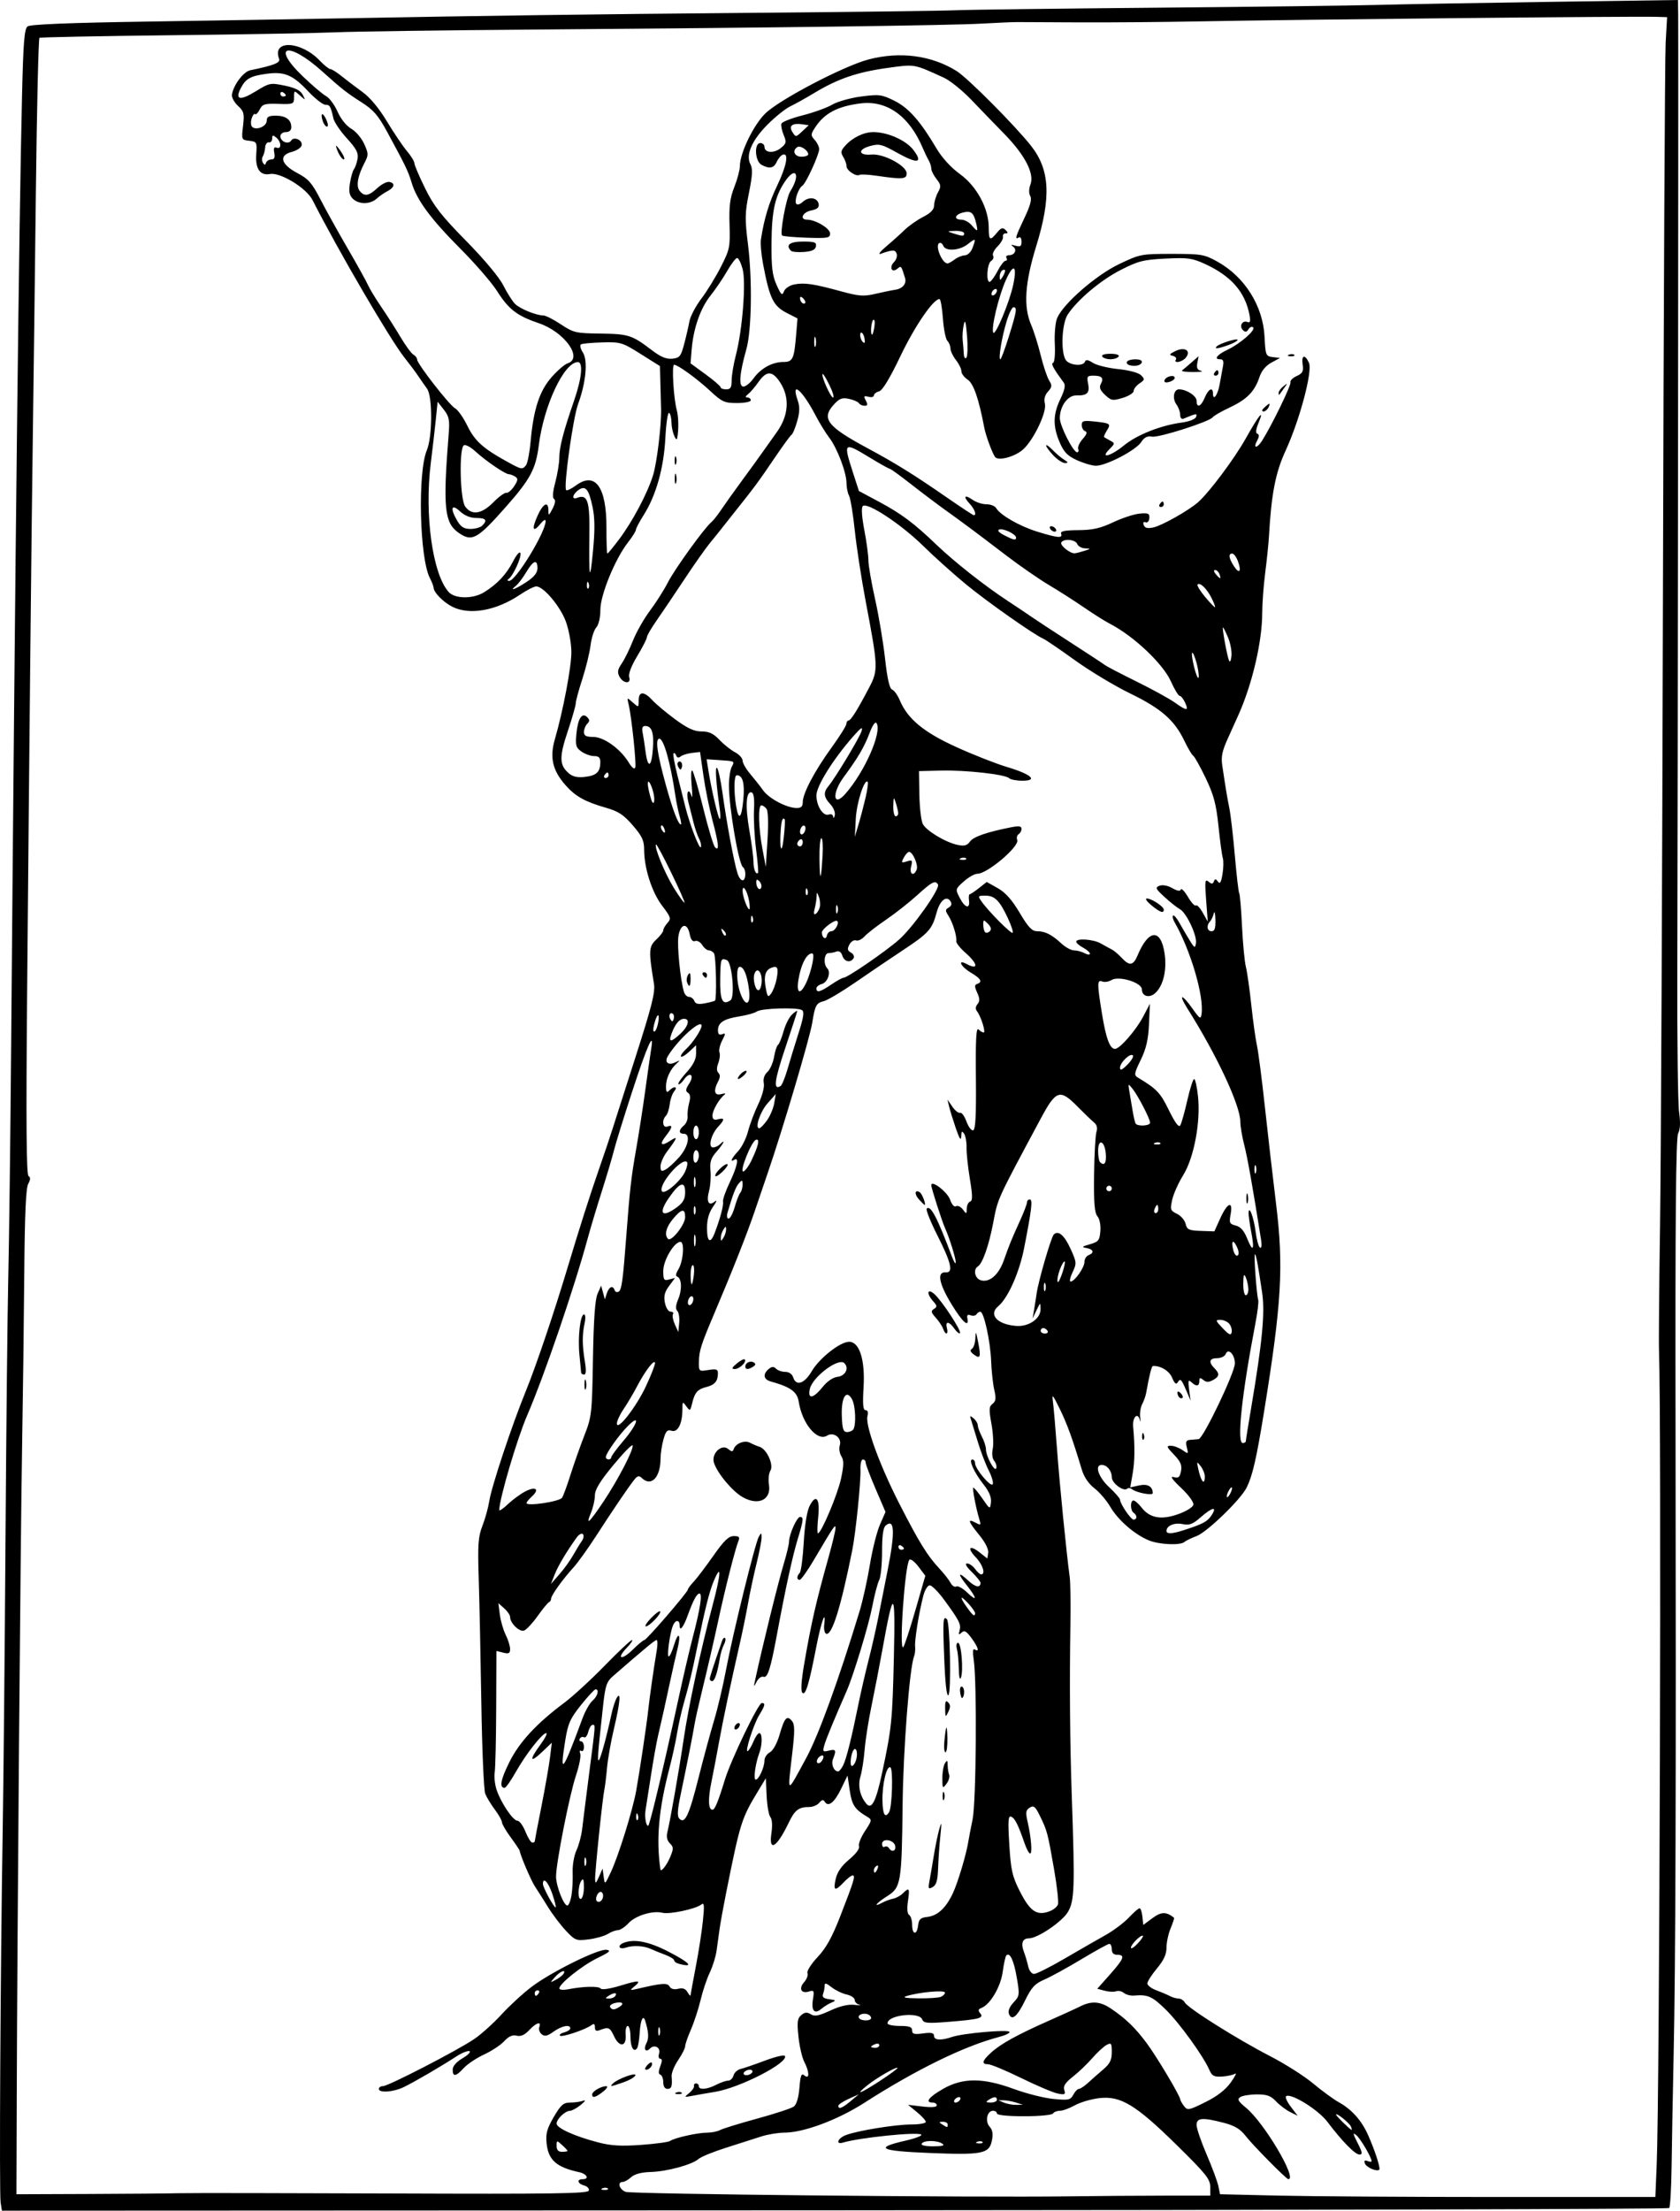 <?xml version="1.0" encoding="UTF-8" standalone="no"?>
<!-- Created with Inkscape (http://www.inkscape.org/) -->

<svg
   id="svg2"
   sodipodi:docname="Sacagawea1905.svg"
   viewBox="0 0 614.27 807.769"
   version="1.1"
   inkscape:version="1.2.2 (b0a8486, 2022-12-01)"
   width="614.27"
   height="807.769"
   xml:space="preserve"
   xmlns:inkscape="http://www.inkscape.org/namespaces/inkscape"
   xmlns:sodipodi="http://sodipodi.sourceforge.net/DTD/sodipodi-0.dtd"
   xmlns="http://www.w3.org/2000/svg"
   xmlns:svg="http://www.w3.org/2000/svg"
   xmlns:rdf="http://www.w3.org/1999/02/22-rdf-syntax-ns#"
   xmlns:cc="http://creativecommons.org/ns#"
   xmlns:dc="http://purl.org/dc/elements/1.1/"><defs
     id="defs4" /><sodipodi:namedview
     id="base"
     bordercolor="#666666"
     inkscape:pageshadow="2"
     inkscape:guide-bbox="true"
     pagecolor="#ffffff"
     inkscape:window-height="1099"
     inkscape:window-maximized="0"
     inkscape:zoom="0.76508705"
     inkscape:window-x="0"
     showgrid="false"
     borderopacity="1.0"
     inkscape:current-layer="layer1"
     inkscape:cx="375.77423"
     inkscape:cy="544.3825"
     showguides="true"
     inkscape:window-y="25"
     inkscape:window-width="1390"
     inkscape:pageopacity="0.0"
     inkscape:document-units="px"
     inkscape:showpageshadow="2"
     inkscape:pagecheckerboard="0"
     inkscape:deskcolor="#d1d1d1" /><g
     id="layer1"
     inkscape:label="Layer 1"
     inkscape:groupmode="layer"
     transform="translate(176.102,-359.166)"><path
       style="fill:#000000"
       d="m -175.875,1163.935 c -0.528,-3.387 -0.077,-84.528 0.757,-136 0.303,-18.7 0.768,-66.85 1.034,-107 0.266,-40.15 0.723,-83.125 1.016,-95.5 0.293,-12.375 0.76,-49.95 1.037,-83.5 1.52,-183.729 2.849,-299.711 3.987,-348 0.455,-19.324 0.849,-24.217 2.019,-25.116 0.985,-0.756 15.226,-1.328 44.195,-1.774 23.508,-0.362 53.992,-0.866 67.742,-1.12 58.986,-1.089 91.827,-1.532 154,-2.076 36.3,-0.318 69.375,-0.738 73.5,-0.933 4.125,-0.196 36.975,-0.616 73,-0.934 36.025,-0.318 72.475,-0.774 81,-1.012 8.525,-0.239 36.763,-0.742 62.75,-1.119 l 47.25,-0.685 0.092,5.384 c 0.121,7.088 -0.14,290.304 -0.322,349.384 -0.078,25.3 0.218,48.523 0.656,51.607 0.532,3.739 0.419,6.315 -0.34,7.733 -0.833,1.557 -1.091,30.568 -0.963,108.393 0.216,131.106 0.018,195.608 -0.703,228.767 -0.305,14.025 -0.637,32.1 -0.737,40.167 -0.1,8.067 -0.499,14.983 -0.885,15.369 -0.386,0.386 -137.708,0.761 -305.16,0.833 l -304.457,0.131 z m 425.537,-2.494 16.75,-0.01 v -3.212 c 0,-2.786 -1.624,-4.808 -12.25,-15.25 -14.996,-14.736 -20.514,-18.076 -28.345,-17.156 -2.952,0.347 -6.965,1.528 -8.917,2.624 -1.952,1.096 -4.409,1.994 -5.46,1.994 -1.051,0 -2.189,0.45 -2.529,1 -0.345,0.558 -5.01,1 -10.559,1 -5.961,0 -9.941,-0.4 -9.941,-1 0,-0.55 -0.645,-1 -1.433,-1 -2.178,0 -2.996,3.868 -1.231,5.822 1.084,1.2 1.316,2.657 0.812,5.114 -0.98,4.781 -3.495,5.272 -22.941,4.481 -18.088,-0.736 -20.231,-1.844 -8.68,-4.487 3.775,-0.864 6.369,-1.876 5.765,-2.249 -1.639,-1.013 -22.46,1.127 -28.543,2.934 -2.873,0.854 -1.98,-1.576 1,-2.721 4.257,-1.635 18.167,-3.891 24,-3.893 2.888,-7e-4 5.25,-0.419 5.25,-0.929 0,-0.51 -1.462,-2.125 -3.25,-3.588 l -3.25,-2.661 5.25,0.623 c 3.351,0.397 5.25,0.248 5.25,-0.412 0,-0.569 -0.675,-1.034 -1.5,-1.034 -2.935,0 -1.424,-2.003 3.75,-4.97 7.259,-4.163 14.618,-4.159 25.971,0.013 4.553,1.673 11.043,3.309 14.422,3.635 5.569,0.537 6.25,0.393 7.285,-1.542 0.628,-1.174 1.556,-2.135 2.062,-2.135 0.506,0 2.022,-1.012 3.37,-2.25 1.348,-1.238 3.843,-3.436 5.545,-4.885 2.414,-2.055 3.095,-3.438 3.095,-6.285 0,-3.284 -0.192,-3.548 -1.912,-2.627 -1.051,0.563 -3.414,2.744 -5.25,4.846 -1.836,2.103 -5.021,5.142 -7.079,6.755 -2.753,2.158 -3.581,3.434 -3.136,4.837 0.528,1.664 0.223,1.829 -2.413,1.302 -1.66,-0.332 -7.652,-2.873 -13.317,-5.648 -5.664,-2.774 -11.108,-5.044 -12.097,-5.044 -2.521,0 -2.242,-1.218 0.952,-4.149 3.565,-3.272 9.501,-6.558 21.25,-11.764 5.225,-2.315 10.19,-4.575 11.033,-5.021 4.307,-2.28 7.581,-2.139 11.523,0.499 5.536,3.704 9.096,7.149 13.365,12.935 3.643,4.937 12.049,19.054 12.111,20.338 0.018,0.364 0.636,1.458 1.374,2.431 1.264,1.666 1.715,1.585 7.772,-1.408 4.325,-2.137 7.375,-4.493 9.319,-7.197 1.589,-2.211 2.293,-3.651 1.563,-3.2 -0.73,0.451 -2.882,0.914 -4.782,1.03 -2.866,0.174 -3.648,-0.234 -4.583,-2.392 -2.204,-5.084 -10.932,-17.156 -15.972,-22.091 -4.944,-4.841 -6.561,-5.557 -11.557,-5.114 -1.285,0.114 -2.966,-0.317 -3.737,-0.956 -0.771,-0.64 -2.044,-0.917 -2.83,-0.615 -0.785,0.301 -2.66,0.219 -4.165,-0.184 l -2.736,-0.732 4.652,-5.238 c 5.127,-5.772 5.644,-7.171 2.652,-7.171 -1.333,0 -2,-0.667 -2,-2 0,-1.1 -0.393,-2 -0.872,-2 -0.48,0 -5.092,2.536 -10.25,5.635 -5.158,3.099 -11.26,6.445 -13.561,7.436 -3.447,1.484 -4.678,2.816 -7,7.576 -2.949,6.045 -4.887,7.638 -5.943,4.886 -0.382,-0.997 0.28,-2.6 1.698,-4.109 2.223,-2.367 2.276,-2.764 1.193,-9.082 -1.078,-6.296 -2.54,-9.4 -3.823,-8.117 -0.325,0.325 -0.92,3.024 -1.324,5.998 -0.744,5.483 -4.568,11.97 -7.784,13.204 -1.199,0.46 -1.297,0.916 -0.421,1.972 1.441,1.737 -0.351,2.204 -12.017,3.131 -7.385,0.587 -8.69,0.457 -9.219,-0.922 -1.116,-2.909 -12.679,-1.606 -12.679,1.429 0,0.531 2.025,0.965 4.5,0.965 3.495,0 4.5,0.364 4.5,1.632 0,1.326 0.748,1.531 4,1.095 3.023,-0.406 4,-0.193 4,0.868 0,1.644 2.522,1.805 6.601,0.422 3.959,-1.343 20.411,-2.807 20.991,-1.868 0.258,0.417 -1.458,1.26 -3.812,1.874 -12.713,3.317 -30.339,11.929 -49.28,24.077 -9.73,6.24 -22.141,10.866 -29.215,10.887 -2.318,0.01 -6.143,0.642 -8.5,1.412 -2.357,0.77 -8.11,2.608 -12.785,4.087 -4.675,1.478 -9.219,3.331 -10.097,4.118 -2.33,2.086 -11.612,4.605 -17.547,4.761 -3.342,0.088 -5.822,0.749 -7.079,1.885 -1.064,0.963 -2.461,1.75 -3.105,1.75 -2.066,0 -1.25,2.737 1.079,3.618 2.228,0.843 127.578,2.108 162.25,1.638 9.9,-0.134 25.538,-0.247 34.75,-0.25 z m 179.992,-11.506 c 1.067,-25.801 1.764,-271.864 0.842,-297 -0.121,-3.3 0.049,-24 0.377,-46 0.328,-22 0.806,-126.175 1.062,-231.5 0.256,-105.325 0.702,-195.662 0.991,-200.75 l 0.526,-9.25 -3.77,-0.115 c -8.402,-0.256 -129.803,0.95 -167.77,1.667 -13.2,0.249 -32.775,0.41 -43.5,0.357 -10.725,-0.053 -20.85,-0.102 -22.5,-0.108 -1.65,-0.006 -7.5,0.245 -13,0.558 -11.508,0.656 -73.965,1.488 -162.5,2.164 -33.825,0.258 -66.9,0.71 -73.5,1.003 -6.6,0.293 -33.583,0.778 -59.963,1.076 -26.379,0.298 -48.259,0.726 -48.622,0.95 -0.362,0.224 -0.951,25.504 -1.308,56.178 -0.357,30.674 -0.855,70.395 -1.105,88.27 -0.517,36.84 -1.233,106.638 -2.093,204.135 -0.421,47.692 -0.278,66.827 0.504,67.311 0.78,0.482 0.749,1.301 -0.11,2.865 -0.847,1.542 -1.273,11.21 -1.441,32.689 -0.131,16.775 -0.49,45.35 -0.798,63.5 -0.597,35.2 -1.757,175.988 -1.949,236.5 l -0.116,36.5 26.5,-0.099 c 14.575,-0.054 29.425,-0.18 33,-0.279 3.575,-0.099 38.636,-0.054 77.914,0.099 58.343,0.228 71.495,0.038 71.855,-1.037 0.243,-0.727 -0.502,-1.563 -1.664,-1.867 -2.412,-0.631 -2.853,-2.317 -0.605,-2.317 2.579,0 1.637,-1.932 -1.25,-2.562 -8.377,-1.829 -11.294,-4.435 -11.917,-10.647 -0.347,-3.462 0.162,-5.304 2.639,-9.54 2.583,-4.42 3.527,-5.25 5.967,-5.25 1.594,0 3.722,-0.295 4.73,-0.656 1.155,-0.414 0.849,0.141 -0.826,1.5 -1.462,1.186 -3.226,2.156 -3.921,2.156 -1.753,0 -4.921,3.02 -4.921,4.691 0,1.639 6.695,4.657 15.246,6.873 4.71,1.22 8.385,1.43 15.702,0.897 5.254,-0.383 10.003,-1.028 10.553,-1.434 1.519,-1.121 9.992,-3.026 13.456,-3.026 1.689,0 3.852,-0.429 4.807,-0.954 0.955,-0.525 7.047,-2.404 13.537,-4.177 6.49,-1.772 12.523,-3.751 13.405,-4.396 1.023,-0.748 1.775,-3.227 2.075,-6.842 0.387,-4.666 0.713,-5.467 1.845,-4.527 1.899,1.576 1.851,-1.282 -0.084,-5.025 -0.802,-1.552 -1.754,-5.706 -2.116,-9.232 -0.547,-5.34 -0.373,-6.646 1.04,-7.819 1.293,-1.073 2.122,-1.143 3.482,-0.294 1.406,0.878 2.919,0.589 7.131,-1.362 3.552,-1.646 6.533,-2.341 8.884,-2.073 1.946,0.222 2.751,0.214 1.788,-0.017 -0.963,-0.232 -1.75,-1.029 -1.75,-1.772 0,-0.743 -1.329,-1.643 -2.953,-2 -1.624,-0.357 -4.099,-1.55 -5.5,-2.652 -2.028,-1.595 -2.547,-1.7 -2.547,-0.513 0,0.82 -0.26,2.169 -0.579,2.999 -0.415,1.083 0.219,1.616 2.25,1.891 2.541,0.345 2.626,0.469 0.829,1.226 -1.1,0.463 -2.759,1.493 -3.687,2.288 -2.475,2.122 -3.763,0.716 -3.098,-3.383 0.534,-3.29 0.408,-3.541 -1.482,-2.941 -2.815,0.893 -3.815,-1.126 -1.71,-3.452 0.946,-1.045 1.483,-2.517 1.193,-3.271 -0.291,-0.757 1.364,-3.372 3.696,-5.84 3.111,-3.293 5.292,-7.218 8.288,-14.916 5.08,-13.05 5.656,-14.948 4.542,-14.948 -0.491,0 -1.95,1.125 -3.242,2.5 -3.224,3.432 -3.934,3.14 -2.952,-1.213 0.573,-2.541 2.136,-4.791 4.952,-7.13 2.48,-2.06 3.899,-3.979 3.572,-4.831 -0.298,-0.777 0.681,-3.262 2.176,-5.521 2.586,-3.907 2.628,-4.162 0.867,-5.206 -4.596,-2.726 -5.63,-4.27 -6.425,-9.598 l -0.821,-5.5 -2.337,4.84 c -2.42,5.012 -4.695,6.824 -5.971,4.758 -0.546,-0.884 -1.07,-0.792 -2.022,0.354 -0.706,0.851 -2.317,1.547 -3.58,1.547 -3.965,0 -5.352,1.061 -7.647,5.849 -4.33,9.035 -7.329,10.78 -6.259,3.642 0.409,-2.729 0.257,-5.014 -0.386,-5.788 -0.584,-0.704 -1.198,-4.187 -1.365,-7.741 l -0.303,-6.462 -2.727,4.5 c -6.187,10.21 -6.587,11.474 -11.711,37 -1.049,5.225 -2.154,11.3 -2.457,13.5 -0.302,2.2 -0.802,5.8 -1.11,8 -0.309,2.2 -1.428,5.8 -2.488,8 -1.06,2.2 -2.57,6.7 -3.355,10 -0.786,3.3 -2.379,8.175 -3.54,10.833 -1.161,2.658 -2.111,5.408 -2.111,6.11 0,0.703 -1.15,2.972 -2.555,5.043 -1.405,2.071 -2.48,4.721 -2.389,5.89 0.29,3.712 -0.017,4.624 -1.556,4.624 -0.92,0 -1.5,-0.935 -1.5,-2.417 0,-1.329 -0.478,-2.576 -1.062,-2.771 -0.743,-0.248 -0.75,-1.175 -0.025,-3.083 0.719,-1.891 0.717,-2.729 -0.005,-2.729 -0.573,0 -0.774,-0.847 -0.445,-1.882 0.7,-2.207 -1.657,-3.524 -3.324,-1.857 -1.607,1.607 -2.474,0.234 -1.271,-2.014 0.927,-1.732 0.788,-4.074 -0.48,-8.14 -0.753,-2.414 -1.741,-0.25 -2.016,4.417 -0.146,2.472 -0.545,4.947 -0.887,5.501 -1.198,1.938 -2.484,-0.177 -2.484,-4.084 0,-2.167 -0.452,-3.941 -1.004,-3.941 -0.552,0 -0.89,1.445 -0.75,3.211 0.351,4.441 -2.287,4.774 -4.256,0.538 -1.516,-3.263 -2.012,-3.473 -5.24,-2.216 -1.255,0.488 -1.75,0.192 -1.75,-1.048 0,-1.224 -0.366,-1.452 -1.25,-0.779 -2.137,1.624 -10.837,4.541 -11.517,3.861 -0.355,-0.355 0.347,-0.905 1.561,-1.222 1.213,-0.317 2.206,-0.975 2.206,-1.46 0,-1.558 -3.103,-0.946 -6.131,1.21 -2.298,1.636 -3.247,1.838 -4.345,0.927 -0.773,-0.641 -1.159,-1.808 -0.858,-2.593 0.867,-2.258 -1.095,-1.664 -3.716,1.125 -1.665,1.772 -3.063,2.385 -4.575,2.006 -1.517,-0.381 -2.89,0.228 -4.527,2.006 -1.292,1.404 -4.599,3.591 -7.349,4.859 -2.75,1.268 -6.091,3.492 -7.424,4.941 -2.909,3.162 -4.076,3.334 -4.076,0.601 0,-1.282 1.355,-2.833 3.664,-4.195 2.015,-1.189 3.117,-2.344 2.449,-2.567 -0.668,-0.223 -2.88,0.688 -4.914,2.024 -5.265,3.458 -15.108,9.189 -19.102,11.124 -3.769,1.825 -9.096,2.205 -9.096,0.648 0,-0.55 0.678,-1 1.507,-1 1.931,0 27.208,-13.034 33.333,-17.189 2.563,-1.738 7.05,-5.771 9.971,-8.961 2.921,-3.19 7.871,-7.74 11,-10.111 7.209,-5.462 24.443,-13.984 27.424,-13.561 1.815,0.258 1.172,0.85 -3.235,2.98 -5.572,2.693 -14,9.389 -14,11.123 0,0.531 1.426,0.667 3.25,0.311 5.558,-1.086 11.221,-1.202 11.892,-0.242 0.37,0.53 3.435,0.065 7.25,-1.099 6.833,-2.086 7.856,-1.989 4.858,0.457 -1.579,1.289 -1.457,1.36 1.25,0.729 9.127,-2.129 11.002,-2.263 11.803,-0.846 0.511,0.905 1.657,1.206 3.153,0.831 1.655,-0.415 2.666,-0.048 3.417,1.244 0.587,1.009 1.08,1.53 1.097,1.158 0.017,-0.372 0.884,-5.097 1.926,-10.5 1.043,-5.403 2.214,-12.954 2.602,-16.78 0.586,-5.774 0.476,-6.774 -0.646,-5.881 -2.019,1.607 -11.563,3.627 -14.119,2.988 -3.597,-0.899 -9.857,1.005 -12.43,3.78 -1.311,1.413 -3.055,2.57 -3.878,2.57 -0.822,0 -2.491,0.621 -3.71,1.38 -1.218,0.759 -4.36,1.652 -6.983,1.983 -4.534,0.574 -4.941,0.42 -8.299,-3.13 -1.942,-2.053 -4.921,-5.983 -6.619,-8.733 -1.698,-2.75 -3.837,-6.125 -4.752,-7.5 -1.402,-2.106 -5.365,-11.383 -5.553,-13 -0.032,-0.275 -1.51,-2.48 -3.283,-4.9 -1.774,-2.42 -3.225,-4.92 -3.225,-5.556 0,-0.636 -1.164,-2.706 -2.586,-4.6 -1.422,-1.894 -3.007,-4.511 -3.521,-5.816 -0.514,-1.304 -1.152,-16.154 -1.416,-33 -0.265,-16.846 -0.694,-37.278 -0.954,-45.405 -0.406,-12.692 -0.214,-15.443 1.361,-19.5 1.008,-2.598 2.127,-6.632 2.485,-8.965 0.822,-5.344 8.274,-27.76 13.383,-40.258 3.667,-8.97 10.207,-28.296 15.229,-45 4.463,-14.845 8.236,-26.668 11.488,-36 1.821,-5.225 4.021,-11.75 4.889,-14.5 0.868,-2.75 4.792,-15.012 8.72,-27.249 5.704,-17.77 7.017,-23.004 6.523,-26 -2,-12.13 -1.926,-13.627 0.804,-16.176 1.428,-1.333 2.596,-2.873 2.596,-3.421 0,-0.548 0.693,-1.762 1.539,-2.698 1.402,-1.549 1.227,-2.11 -1.962,-6.288 -3.743,-4.903 -6.577,-13.739 -6.577,-20.503 0,-3.305 -0.76,-4.925 -4.153,-8.856 -3.336,-3.864 -5.259,-5.127 -9.775,-6.419 -7.711,-2.205 -11.239,-4.18 -14.878,-8.324 -4.684,-5.335 -5.772,-10.065 -3.843,-16.702 3.005,-10.336 6.049,-26.388 6.043,-31.865 -0.003,-3.025 -0.881,-7.966 -1.95,-10.981 -1.985,-5.596 -8.196,-13.019 -10.894,-13.019 -0.797,0 -3.46,1.357 -5.918,3.015 -8.741,5.899 -18.566,7.622 -24.872,4.361 -3.275,-1.693 -6.665,-5.156 -6.733,-6.876 -0.022,-0.55 -0.634,-2.14 -1.362,-3.534 -3.776,-7.235 -4.527,-38.533 -1.121,-46.716 2.067,-4.965 2.122,-19.663 0.084,-22.481 -0.903,-1.249 -2.399,-3.395 -3.325,-4.77 -0.925,-1.375 -3.147,-4.345 -4.937,-6.6 -5.271,-6.639 -24.045,-38.789 -33.652,-57.625 -2.221,-4.355 -11.746,-10.159 -15.522,-9.459 -3.606,0.669 -5.399,-1.907 -5.021,-7.215 0.314,-4.417 0.212,-4.614 -2.552,-4.93 -2.845,-0.325 -2.873,-0.391 -2.278,-5.411 0.537,-4.531 0.333,-5.331 -1.871,-7.374 -1.36,-1.26 -2.345,-3.1 -2.189,-4.089 0.559,-3.536 4.214,-8.383 6.708,-8.895 8.679,-1.782 11.094,-2.741 10.539,-4.188 -2.709,-7.059 7.991,-6.554 14.908,0.703 1.615,1.695 3.354,3.082 3.863,3.082 0.509,0 2.337,1.145 4.063,2.544 1.725,1.399 5.14,3.993 7.587,5.762 2.845,2.057 6.091,5.945 9,10.779 2.503,4.158 5.788,9.025 7.3,10.814 1.512,1.79 2.75,3.805 2.75,4.48 0,0.674 1.762,4.802 3.915,9.173 3.19,6.476 5.963,10.027 14.975,19.18 6.614,6.717 12.088,13.264 13.619,16.284 1.408,2.778 3.341,5.823 4.297,6.767 1.817,1.795 7.757,4.216 10.344,4.216 0.829,0 3.715,1.462 6.413,3.25 4.629,3.067 5.445,3.257 14.498,3.372 10.212,0.13 11.537,0.557 18.71,6.033 3.284,2.506 5.341,3.368 7.52,3.148 2.68,-0.27 3.142,-0.836 4.333,-5.303 0.733,-2.75 1.601,-6.497 1.928,-8.327 0.328,-1.83 2.283,-5.556 4.345,-8.281 2.062,-2.724 5.291,-7.977 7.176,-11.673 3.225,-6.324 3.411,-7.229 3.154,-15.374 -0.215,-6.799 0.161,-9.755 1.75,-13.787 1.113,-2.823 2.023,-6.236 2.023,-7.585 0,-4.732 4.96,-15.018 9.288,-19.261 5.175,-5.073 28.665,-17.359 37.758,-19.749 11.486,-3.019 23.02,-1.505 32.214,4.229 4.038,2.518 21.362,19.913 27.196,27.307 6.917,8.767 7.434,18.762 1.899,36.692 -4.168,13.502 -4.716,22.149 -1.825,28.808 0.955,2.2 2.516,7.172 3.469,11.048 0.953,3.876 2.336,8.014 3.073,9.194 1.155,1.85 1.098,2.413 -0.414,4.084 -1.175,1.298 -1.548,2.762 -1.128,4.432 0.747,2.975 -3.985,12.99 -7.832,16.576 -3.002,2.798 -9.354,4.508 -10.444,2.812 -1.135,-1.766 -3.362,-7.861 -3.889,-10.646 -1.997,-10.545 -3.931,-16.141 -6.06,-17.537 -1.267,-0.83 -2.304,-2.216 -2.304,-3.079 0,-0.863 -0.9,-2.713 -2,-4.112 -1.1,-1.398 -2,-3.292 -2,-4.208 0,-0.916 -0.508,-2.173 -1.128,-2.794 -0.621,-0.621 -1.356,-4.311 -1.634,-8.2 -0.278,-3.889 -0.843,-7.072 -1.255,-7.072 -2.254,0 -9.014,9.871 -14.237,20.789 -3.94,8.236 -6.599,12.621 -7.851,12.949 -1.042,0.272 -1.894,0.945 -1.894,1.495 0,0.55 -0.892,0.767 -1.983,0.482 -1.686,-0.441 -1.831,-0.234 -0.965,1.383 0.787,1.47 0.683,1.902 -0.458,1.902 -0.812,0 -1.733,-0.415 -2.047,-0.923 -0.314,-0.508 -1.938,-1.224 -3.61,-1.591 -2.488,-0.547 -3.484,-0.188 -5.489,1.975 -4.788,5.166 -2.588,8.076 12.051,15.943 10.493,5.639 17.077,9.729 29.533,18.346 4.969,3.438 9.244,6.25 9.5,6.25 1.12,0 0.306,-2.256 -1.523,-4.219 -2.513,-2.697 -1.857,-3.487 1.147,-1.383 1.258,0.881 3.515,1.602 5.015,1.602 1.5,0 3.088,0.62 3.527,1.378 1.49,2.568 8.566,6.624 15.052,8.627 7.497,2.316 9.368,2.476 8.706,0.745 -0.352,-0.921 1.3,-1.263 6.281,-1.299 5.272,-0.038 8.08,-0.672 12.76,-2.88 3.3,-1.557 7.658,-2.982 9.685,-3.167 3.164,-0.289 3.664,-0.055 3.535,1.654 -0.085,1.132 -0.683,1.786 -1.384,1.517 -0.768,-0.295 -1.017,0.094 -0.659,1.027 0.421,1.096 1.386,1.323 3.58,0.841 3.13,-0.687 12.762,-6.123 16.266,-9.178 3.998,-3.487 13.301,-15.909 17.423,-23.265 4.812,-8.587 6.94,-11.205 4.722,-5.808 -1.008,2.454 -1.159,3.811 -0.449,4.048 0.738,0.246 0.704,1.036 -0.111,2.558 -1.548,2.893 -0.004,2.853 1.843,-0.048 3.491,-5.482 10.727,-20.35 10.379,-21.328 -0.211,-0.593 0.803,-1.618 2.252,-2.278 2.174,-0.99 2.559,-1.721 2.199,-4.172 -0.518,-3.529 0.829,-3.919 2.309,-0.67 1.381,3.031 -3.407,20.98 -8.588,32.198 -3.639,7.878 -5.164,15.718 -6.029,31 -0.156,2.75 -0.776,8.813 -1.379,13.474 -0.603,4.661 -1.096,11.248 -1.096,14.64 0,10.305 -3.507,25.546 -8.487,36.887 -0.725,1.65 -2.537,5.666 -4.027,8.925 -2.121,4.637 -2.577,6.81 -2.101,10 1.324,8.859 1.721,11.247 2.594,15.61 0.499,2.494 1.407,10.339 2.018,17.433 0.611,7.094 1.329,13.251 1.595,13.681 0.266,0.431 0.725,5.861 1.019,12.067 0.294,6.206 0.928,12.859 1.408,14.784 0.48,1.925 1.377,8.225 1.992,14 0.615,5.775 1.539,12.4 2.052,14.723 0.513,2.323 1.824,12.448 2.912,22.5 1.088,10.052 2.92,25.927 4.071,35.277 2.837,23.06 2.059,36.449 -4.447,76.5 -2.736,16.84 -4.154,22.984 -6.301,27.29 -2.196,4.407 -14.441,16.259 -18.298,17.712 -1.925,0.725 -3.928,1.696 -4.45,2.158 -1.51,1.335 -9.291,0.975 -13.072,-0.605 -5.205,-2.175 -11.186,-7.382 -14.006,-12.193 -1.384,-2.362 -4.009,-5.432 -5.833,-6.823 -2.104,-1.605 -3.785,-4.084 -4.6,-6.784 -3.437,-11.389 -5.385,-16.749 -8.088,-22.255 -2.619,-5.334 -2.893,-5.611 -2.47,-2.5 0.262,1.925 0.941,9.8 1.509,17.5 0.936,12.683 3.414,37.639 4.618,46.5 0.262,1.925 0.377,9.575 0.257,17 -0.354,21.935 -0.185,43.279 0.499,63 1.162,33.461 1.003,38.262 -1.403,42.339 -2.112,3.579 -11.098,9.661 -14.275,9.661 -2.321,0 -3.01,1.776 -1.865,4.81 0.558,1.479 1.285,3.927 1.615,5.44 0.341,1.562 1.271,2.75 2.153,2.75 0.854,0 5.908,-2.541 11.231,-5.646 5.323,-3.105 12.031,-6.959 14.907,-8.564 2.876,-1.605 6.687,-4.464 8.47,-6.354 1.783,-1.89 3.564,-3.436 3.958,-3.436 0.394,0 0.858,1.373 1.03,3.051 l 0.313,3.051 3.39,-2.511 c 3.187,-2.36 5.033,-2.386 7.873,-0.109 0.145,0.116 -0.418,1.841 -1.25,3.832 -0.832,1.992 -1.513,5.168 -1.513,7.059 0,2.464 -0.991,4.624 -3.5,7.627 -1.925,2.304 -3.5,4.767 -3.5,5.473 0,0.706 1.462,1.826 3.25,2.489 1.788,0.663 4.031,1.617 4.986,2.121 0.955,0.504 2.395,0.917 3.2,0.917 0.805,0 1.835,0.664 2.289,1.475 1.157,2.067 19.314,13.47 31.118,19.543 5.434,2.796 12.529,7.297 15.767,10.004 3.239,2.707 7.463,5.793 9.388,6.858 4.754,2.631 8.399,6.734 10.769,12.12 2.519,5.726 4.547,12.018 4.037,12.527 -0.841,0.841 -4.698,-0.803 -5.248,-2.237 -0.404,-1.053 -0.121,-1.337 0.931,-0.933 0.831,0.319 1.511,0.351 1.511,0.072 0,-1.329 -4.048,-8.224 -5.571,-9.487 -1.399,-1.161 -1.316,-0.64 0.447,2.817 1.753,3.437 1.883,4.242 0.684,4.242 -1.599,0 -6.336,-4.833 -11.745,-11.983 -3.314,-4.381 -13.192,-10.521 -15.064,-9.364 -0.468,0.29 0.29,2.024 1.686,3.854 l 2.538,3.327 -2.789,-1.391 c -1.534,-0.765 -3.857,-2.528 -5.162,-3.917 -1.873,-1.994 -3.336,-2.523 -6.949,-2.51 -2.517,0.01 -5.251,0.446 -6.076,0.972 -1.236,0.788 -0.86,1.486 2.142,3.969 6.616,5.471 18.8,26.044 15.425,26.044 -0.747,0 -12.943,-12.336 -15.68,-15.861 -1.941,-2.499 -3.984,-3.717 -7.967,-4.75 -7.791,-2.021 -9.92,-1.845 -9.92,0.82 0,1.215 1.653,6.052 3.673,10.75 2.02,4.698 3.951,9.891 4.29,11.541 l 0.617,3 21.46,0.5 c 11.803,0.275 47.615,0.5 79.583,0.5 h 58.123 z M 40.412,1124.47 c 0,-1.133 3.29,-3.045 5.184,-3.013 0.724,0.012 0.191,0.902 -1.184,1.978 -2.774,2.17 -4,2.487 -4,1.035 z m 35.5,-0.54 c 1.1,-0.9 1.887,-2.054 1.75,-2.566 -0.138,-0.511 0.2,-0.929 0.75,-0.929 0.55,0 1,0.45 1,1 0,1.457 3.069,1.213 6.364,-0.506 1.575,-0.822 3.53,-1.494 4.344,-1.494 0.814,0 1.703,-0.855 1.976,-1.901 0.273,-1.045 1.469,-2.126 2.656,-2.402 1.188,-0.276 5.187,-1.643 8.888,-3.038 3.701,-1.395 6.959,-2.165 7.24,-1.709 1.495,2.419 -16.372,11.625 -25.469,13.123 -3.025,0.498 -6.85,1.165 -8.5,1.482 -2.903,0.558 -2.935,0.524 -1,-1.06 z m 23,-7.495 c 0.34,-0.55 -0.057,-1 -0.882,-1 -0.825,0 -1.778,0.45 -2.118,1 -0.34,0.55 0.057,1 0.882,1 0.825,0 1.778,-0.45 2.118,-1 z m -27.688,7.317 c 0.722,-0.289 1.584,-0.253 1.917,0.079 0.332,0.332 -0.258,0.569 -1.312,0.525 -1.165,-0.048 -1.402,-0.285 -0.604,-0.604 z m -23.262,-3.265 c 1.729,-1.725 8.683,-4.251 8.267,-3.003 -0.213,0.639 -2.171,1.782 -4.352,2.541 -4.738,1.649 -5.154,1.698 -3.915,0.462 z m 12.47,-6.576 c 0.696,-0.838 1.471,-1.318 1.723,-1.067 0.693,0.694 -0.716,2.591 -1.924,2.591 -0.663,0 -0.587,-0.574 0.202,-1.524 z m 11.73,-37.165 c -0.963,-0.252 -1.75,-0.82 -1.75,-1.263 0,-0.443 -1.462,-1.355 -3.25,-2.028 -1.788,-0.672 -4.15,-1.631 -5.25,-2.131 -2.649,-1.204 -6.474,-1.409 -9.25,-0.495 -2.538,0.835 -3.161,-0.831 -0.668,-1.787 3.84,-1.474 9.117,-0.444 16.104,3.143 8.112,4.164 9.802,6.06 4.064,4.561 z M 207.912,552.435 c -0.34,-0.55 -0.168,-1 0.382,-1 0.55,0 1.278,0.45 1.618,1 0.34,0.55 0.168,1 -0.382,1 -0.55,0 -1.278,-0.45 -1.618,-1 z m 40,-9 c 0.34,-0.55 0.816,-1 1.059,-1 0.243,0 0.441,0.45 0.441,1 0,0.55 -0.477,1 -1.059,1 -0.582,0 -0.781,-0.45 -0.441,-1 z m -30.314,-16.15 c -3.409,-1.566 -4.72,-2.929 -6.25,-6.499 -2.524,-5.888 -2.446,-10.248 0.283,-15.866 1.523,-3.135 1.915,-4.981 1.25,-5.886 -3.859,-5.252 -4.802,-6.988 -3.948,-7.271 0.554,-0.183 0.832,-3.183 0.64,-6.905 -0.186,-3.619 0.191,-7.86 0.839,-9.424 2.167,-5.232 14.184,-15.709 22.659,-19.756 7.652,-3.654 8.118,-3.744 19.341,-3.744 10.755,0 11.831,0.183 16.605,2.83 9.969,5.526 16.665,16.155 17.239,27.364 0.355,6.921 0.469,7.206 3.012,7.514 l 2.644,0.32 -3.167,1.719 c -1.994,1.082 -3.589,2.999 -4.307,5.174 -1.756,5.322 -4.557,8.214 -10.801,11.153 -3.149,1.482 -5.991,3.107 -6.315,3.611 -1.019,1.582 -19.762,7.567 -22.223,7.096 -1.696,-0.324 -2.798,0.241 -3.975,2.037 -1.967,3.002 -13.013,8.716 -16.622,8.599 -1.425,-0.046 -4.531,-0.976 -6.904,-2.066 z m 17.255,-5.356 c 4.718,-3.866 13.395,-7.313 20.977,-8.333 2.865,-0.385 5.114,-1.25 5.386,-2.071 0.462,-1.391 0.287,-1.367 -4.555,0.612 -0.743,0.304 -1.25,-0.266 -1.25,-1.405 0,-1.054 -0.613,-2.754 -1.362,-3.778 -1.581,-2.163 -1.015,-5.52 0.931,-5.52 2.745,0 6.43,2.384 6.43,4.161 0,2.814 1.612,2.19 3,-1.161 1.328,-3.207 3,-4.01 3,-1.441 0,2.899 1.769,0.49 2.421,-3.298 0.356,-2.069 0.893,-4.999 1.193,-6.511 0.417,-2.103 0.16,-2.75 -1.093,-2.75 -2.348,0 -0.975,-1.69 2.847,-3.504 4.596,-2.181 10.292,-7.139 9.329,-8.12 -0.442,-0.45 -1.211,-0.16 -1.708,0.644 -0.683,1.106 -1.186,1.181 -2.058,0.308 -1.439,-1.439 -0.208,-3.65 1.639,-2.941 1.049,0.403 1.224,-0.218 0.754,-2.682 -1.575,-8.27 -6.701,-14.131 -16.163,-18.481 -4.762,-2.189 -6.335,-2.406 -14.5,-2.003 -8.123,0.401 -9.982,0.873 -16.449,4.176 -7.272,3.714 -15.76,10.855 -19.319,16.253 -2.105,3.193 -2.622,13.114 -0.856,16.414 1.146,2.141 6.534,2.727 7.183,0.781 0.268,-0.804 1.126,-0.669 2.833,0.448 1.347,0.881 5.52,1.916 9.273,2.299 4.033,0.412 7.462,1.335 8.384,2.257 1.413,1.413 1.359,1.693 -0.574,2.976 -1.174,0.779 -2.134,2.019 -2.134,2.755 0,0.736 -1.806,1.879 -4.013,2.54 -3.689,1.105 -4.21,1.017 -6.461,-1.098 -1.841,-1.73 -2.219,-2.729 -1.522,-4.031 1.153,-2.154 0.37,-2.993 -2.795,-2.993 -2.191,0 -2.394,0.322 -1.866,2.961 0.671,3.353 -0.36,4.371 -4.313,4.259 -3.113,-0.088 -6.029,3.919 -6.029,8.287 0,2.83 4.897,12.49 6.333,12.492 0.458,5.6e-4 0.628,-0.561 0.377,-1.249 -0.251,-0.688 0.499,-2.324 1.667,-3.637 1.496,-1.683 1.754,-2.519 0.873,-2.833 -0.688,-0.245 -1.25,-1.253 -1.25,-2.24 0,-1.545 0.659,-1.723 4.75,-1.284 5.776,0.62 6.009,0.8 4.393,3.387 -0.705,1.129 -1.138,2.167 -0.962,2.307 0.176,0.14 1.167,0.711 2.204,1.268 1.823,0.979 1.815,1.083 -0.25,3.147 -3.66,3.66 0.469,2.593 5.307,-1.371 z m 14.834,-23.823 c 0.479,-1.438 3.724,-2.189 3.724,-0.861 0,0.526 -0.926,1.199 -2.057,1.495 -1.309,0.342 -1.915,0.112 -1.667,-0.633 z m 18.224,-2.671 c 0.34,-0.55 0.816,-1 1.059,-1 0.243,0 0.441,0.45 0.441,1 0,0.55 -0.477,1 -1.059,1 -0.582,0 -0.781,-0.45 -0.441,-1 z m -11.791,-0.924 c 0.435,-0.333 1.971,-1.636 3.413,-2.895 l 2.622,-2.289 -0.471,2.461 c -0.345,1.807 0.021,2.576 1.378,2.894 1.017,0.238 -0.307,0.433 -2.942,0.433 -2.635,5.9e-4 -4.435,-0.272 -4,-0.605 z m -18.971,-1.836 c -0.969,-0.215 -1.505,-0.807 -1.191,-1.315 0.733,-1.186 5.453,-1.213 5.453,-0.031 0,1.181 -2.068,1.834 -4.262,1.347 z m 16.715,-2.164 c 0.314,-0.508 -0.222,-1.107 -1.191,-1.33 -1.42,-0.327 -1.223,-0.666 1.015,-1.749 3.446,-1.666 5.867,-0.081 3.758,2.461 -1.358,1.636 -4.552,2.187 -3.582,0.618 z m -26.953,-1.076 c -0.369,-0.596 0.843,-1 3,-1 2.157,0 3.369,0.404 3,1 -0.34,0.55 -1.69,1 -3,1 -1.31,0 -2.66,-0.45 -3,-1 z m 41.852,-3.685 c 1.094,-1.094 7.648,-3.149 7.648,-2.398 0,0.375 -1.494,1.222 -3.321,1.882 -3.723,1.346 -5.352,1.54 -4.327,0.516 z m -59.665,39.881 c -1.478,-1.543 -2.687,-3.183 -2.687,-3.646 0,-0.463 1.042,0.237 2.314,1.555 1.273,1.318 3.185,2.932 4.25,3.587 1.521,0.936 1.601,1.204 0.373,1.25 -0.86,0.032 -2.772,-1.203 -4.25,-2.746 z m 76.313,-16.573 c 0,-0.208 0.685,-0.946 1.523,-1.641 1.273,-1.057 1.42,-0.995 0.893,0.378 -0.538,1.402 -2.416,2.384 -2.416,1.264 z m 6,-6.333 c 0,-0.574 0.787,-1.662 1.75,-2.417 1.619,-1.27 1.64,-1.222 0.283,0.628 -0.807,1.1 -1.594,2.188 -1.75,2.417 -0.156,0.229 -0.283,-0.053 -0.283,-0.628 z m 3.812,-13.972 c 0.722,-0.289 1.584,-0.253 1.917,0.079 0.332,0.332 -0.258,0.569 -1.312,0.525 -1.165,-0.048 -1.402,-0.285 -0.604,-0.604 z M 46.142,1158.831 c -0.332,-0.332 -1.195,-0.368 -1.917,-0.079 -0.798,0.319 -0.561,0.556 0.604,0.604 1.054,0.043 1.645,-0.193 1.312,-0.525 z m -14.729,-13.741 c 0,-0.19 -0.9,-1.159 -2,-2.155 -1.941,-1.757 -2,-1.747 -2,0.345 0,1.488 0.619,2.155 2,2.155 1.1,0 2,-0.155 2,-0.345 z m 137,-2.655 c -1.968,-1.272 -6.714,-1.272 -7.5,0 -0.38,0.614 1.236,0.994 4.191,0.985 3.474,-0.011 4.392,-0.284 3.309,-0.985 z m 14.729,-0.604 c -0.332,-0.332 -1.195,-0.368 -1.917,-0.079 -0.798,0.319 -0.561,0.556 0.604,0.604 1.054,0.043 1.645,-0.193 1.312,-0.525 z m 134.697,-5.646 c -0.535,-1.308 -5.426,-5.217 -5.426,-4.337 0,0.478 5.22,5.587 5.708,5.587 0.126,0 -10e-4,-0.562 -0.282,-1.25 z m -147.426,-0.75 c 0,-0.55 -0.787,-0.993 -1.75,-0.985 -1.496,0.013 -1.532,0.156 -0.25,0.985 1.887,1.22 2,1.22 2,0 z m -35.5,-8.523 3,-2.513 -3.75,1.703 c -2.062,0.937 -3.75,2.07 -3.75,2.518 0,1.417 1.406,0.883 4.5,-1.708 z m 60.5,0.523 c -1.375,-0.44 -3.4,-0.814 -4.5,-0.83 l -2,-0.029 2,0.86 c 1.1,0.473 3.125,0.846 4.5,0.83 l 2.5,-0.029 z m -20.5,-1 c 0.34,-0.55 0.168,-1 -0.382,-1 -0.55,0 -1.278,0.45 -1.618,1 -0.34,0.55 -0.168,1 0.382,1 0.55,0 1.278,-0.45 1.618,-1 z m 13.5,0 c 0,-1.253 -1.061,-1.253 -3,0 -1.213,0.784 -1.069,0.972 0.75,0.985 1.238,0.01 2.25,-0.435 2.25,-0.985 z m -36.355,-11.688 c -0.472,-0.472 -7.537,3.612 -10.953,6.332 -4.889,3.893 -2.804,3.206 4.309,-1.42 3.851,-2.504 6.841,-4.715 6.643,-4.912 z m -6.645,-8.28 c 0,-0.533 -0.675,-0.71 -1.5,-0.393 -0.825,0.317 -1.5,0.752 -1.5,0.969 0,0.216 0.675,0.393 1.5,0.393 0.825,0 1.5,-0.436 1.5,-0.969 z m -80.338,-6.281 c -0.277,-0.688 -0.504,-0.125 -0.504,1.25 0,1.375 0.227,1.938 0.504,1.25 0.277,-0.688 0.277,-1.812 0,-2.5 z m 77.338,-3.667 c 0,-0.504 -0.562,-1.113 -1.25,-1.353 -1.749,-0.61 -3.851,0.297 -3.185,1.374 0.727,1.177 4.435,1.159 4.435,-0.021 z m -92.029,-4.044 c 1.995,-1.262 0.946,-2.091 -1.753,-1.386 -1.207,0.316 -1.949,0.973 -1.647,1.46 0.692,1.119 1.543,1.1 3.401,-0.075 z m -1.471,-4.039 c 0.782,-1.266 -0.542,-1.266 -2.5,0 -1.293,0.835 -1.266,0.972 0.191,0.985 0.93,0.01 1.969,-0.435 2.309,-0.985 z m 118.918,0.393 c 0.87,-0.334 1.582,-1.041 1.582,-1.572 0,-1.008 -9.268,-0.188 -13.952,1.233 -1.825,0.554 -0.655,0.798 4.12,0.86 3.668,0.047 7.38,-0.187 8.25,-0.521 z m -146.918,-1.393 c 0.34,-0.55 0.141,-1 -0.441,-1 -0.582,0 -1.059,0.45 -1.059,1 0,0.55 0.198,1 0.441,1 0.243,0 0.719,-0.45 1.059,-1 z m 9.003,-7.005 c 1.156,-1.87 -1.19,-0.999 -3.098,1.151 -1.892,2.131 -1.89,2.138 0.289,0.995 1.207,-0.633 2.471,-1.599 2.809,-2.146 z m 211.873,-13.905 c -0.569,-0.642 -4.376,3.094 -4.376,4.295 0,0.591 1.066,-0.042 2.37,-1.405 1.303,-1.363 2.206,-2.664 2.006,-2.889 z m -82.192,-3.839 c 0.256,-2.227 0.887,-2.813 3.316,-3.08 3.778,-0.416 6.842,-3.238 9.382,-8.643 1.843,-3.92 4.977,-14.414 5.683,-19.027 0.168,-1.1 0.861,-4.7 1.54,-8 1.32,-6.417 1.63,-50.111 0.413,-58.226 -0.465,-3.101 -0.34,-4.282 0.404,-3.822 1.803,1.114 1.209,-0.885 -1.255,-4.225 -1.855,-2.515 -2.595,-2.913 -3.612,-1.944 -1.024,0.974 -1.166,0.817 -0.711,-0.783 0.63,-2.217 -0.076,-3.616 -5.688,-11.262 -2.114,-2.881 -4.459,-5.238 -5.211,-5.238 -0.752,0 -1.808,1.688 -2.347,3.75 -1.587,6.078 -3.235,16.257 -3.009,18.588 0.115,1.189 -0.063,2.837 -0.395,3.662 -1.641,4.078 -3.954,33.979 -4.178,54 -0.321,28.742 -0.598,30.395 -5.627,33.57 -4.07,2.569 -5.391,4.304 -1.825,2.396 1.136,-0.608 2.943,-1.274 4.017,-1.481 1.074,-0.207 2.652,-1.075 3.507,-1.93 2.339,-2.339 2.594,-1.955 1.877,2.828 -0.417,2.781 -0.257,4.629 0.439,5.059 0.603,0.372 1.096,2.001 1.096,3.618 0,3.717 1.76,3.871 2.184,0.191 z m 4.181,-16.377 c 0.345,-1.855 1.067,-6.073 1.604,-9.373 0.537,-3.3 1.426,-7.575 1.975,-9.5 0.829,-2.904 0.892,-2.478 0.373,2.5 -0.344,3.3 -0.716,8.646 -0.827,11.88 -0.153,4.452 -0.633,6.121 -1.977,6.873 -1.589,0.889 -1.71,0.64 -1.148,-2.38 z m 4.793,-30.873 c 0,-1.375 0.227,-1.938 0.504,-1.25 0.277,0.688 0.277,1.812 0,2.5 -0.277,0.688 -0.504,0.125 -0.504,-1.25 z m -0.111,-6.5 c -0.009,-2.2 0.42,-4.675 0.953,-5.5 0.79,-1.222 0.972,-1.098 0.985,0.668 0.008,1.192 0.25,2.78 0.537,3.529 0.287,0.748 -0.149,2.248 -0.968,3.332 -1.401,1.853 -1.491,1.732 -1.507,-2.029 z m 0.711,-13.25 c 0.612,-6.431 1.005,-6.955 1.126,-1.5 0.064,2.888 -0.244,5.25 -0.683,5.25 -0.44,0 -0.639,-1.688 -0.442,-3.75 z m 0.309,-12.2 c -0.052,-2.63 0.21,-3.172 1.1,-2.283 0.863,0.863 0.881,1.762 0.068,3.45 -1.033,2.144 -1.104,2.073 -1.167,-1.167 z m -0.333,-18.25 c -0.558,-14.076 -0.438,-15.837 0.98,-14.418 1.14,1.14 1.651,26.653 0.556,27.748 -0.627,0.627 -1.171,-4.088 -1.537,-13.329 z m 6.189,13.95 c -0.633,-2.069 -0.559,-3.75 0.165,-3.75 0.501,0 0.912,0.9 0.912,2 0,1.608 -0.748,2.824 -1.077,1.75 z m -0.867,-10.25 c -0.046,-2.75 -0.355,-6.013 -0.687,-7.25 -0.338,-1.261 -0.153,-2.25 0.421,-2.25 1.197,0 2.026,10.303 1.029,12.798 -0.387,0.968 -0.716,-0.455 -0.764,-3.298 z m 33.242,88.577 c 1.336,-0.508 2.688,-1.6 3.006,-2.427 0.317,-0.827 -0.313,-6.599 -1.4,-12.827 -2.348,-13.452 -2.525,-14.12 -5.146,-19.495 -1.721,-3.528 -2.3,-4.006 -3.756,-3.097 -1.446,0.903 -1.572,1.729 -0.786,5.172 1.321,5.789 1.781,11.597 0.918,11.597 -0.403,0 -1.314,-1.688 -2.026,-3.75 -2.343,-6.791 -3.565,-9.211 -4.912,-9.728 -1.08,-0.414 -1.205,1.508 -0.668,10.234 0.573,9.314 1.079,11.57 3.803,16.947 3.795,7.492 6.273,9.159 10.968,7.374 z m -181.895,-6.407 c -1.449,-4.253 -3.403,-6.295 -3.403,-3.556 0,1.315 4.21,9.01 4.675,8.545 0.176,-0.176 -0.397,-2.421 -1.272,-4.989 z m 7.04,0.581 c 0.341,-2.062 0.534,-5.845 0.429,-8.406 -0.104,-2.561 0.519,-6.161 1.385,-8 0.866,-1.839 1.809,-5.369 2.094,-7.844 0.285,-2.475 1.448,-11.7 2.583,-20.5 2.392,-18.536 2.322,-17.5 1.173,-17.5 -0.49,0 -1.179,1.143 -1.529,2.541 -0.351,1.397 -1.043,2.29 -1.539,1.984 -0.496,-0.306 -1.184,-0.1 -1.53,0.459 -0.345,0.559 -0.152,1.016 0.431,1.016 0.582,0 1.059,0.926 1.059,2.059 0,1.132 -0.445,1.784 -0.989,1.448 -0.572,-0.353 -0.731,0.059 -0.378,0.98 0.336,0.875 -0.352,4.44 -1.529,7.923 -2.391,7.079 -7.387,32.45 -7.303,37.09 0.063,3.495 2.814,10.5 4.124,10.5 0.494,0 1.177,-1.688 1.518,-3.75 z m 11.556,0.191 c 0,-0.792 -0.402,-1.441 -0.893,-1.441 -1.104,0 -2.179,2.595 -1.399,3.375 0.875,0.875 2.292,-0.32 2.292,-1.934 z m -7.015,-3.25 c -0.011,-2.751 -0.262,-3.309 -0.985,-2.191 -1.29,1.996 -1.29,7.297 0,6.5 0.55,-0.34 0.993,-2.279 0.985,-4.309 z m 7.233,-3.691 c 0.405,2.991 0.412,2.987 2.611,-1.684 2.81,-5.968 8.01,-22.664 9.286,-29.816 1.342,-7.524 3.892,-24.626 4.399,-29.5 0.448,-4.31 2.072,-15.673 3.108,-21.75 0.352,-2.062 0.325,-3.75 -0.059,-3.75 -0.611,0 -3.639,2.501 -15.743,13 -2.557,2.218 -2.988,3.459 -3.822,11 -1.946,17.596 -2.168,20.483 -1.525,19.85 0.657,-0.646 2.785,-8.421 4.559,-16.652 0.51,-2.366 1.373,-5.066 1.917,-6 1.681,-2.882 1.286,1.654 -0.971,11.156 -1.112,4.681 -2.253,11.129 -2.536,14.329 -0.283,3.2 -0.726,6.806 -0.984,8.014 -0.687,3.216 -3.472,30.149 -3.377,32.66 0.069,1.809 0.288,1.675 1.406,-0.857 l 1.325,-3 0.406,3 z m 100.164,-3.052 c 0.341,-0.89 0.174,-1.291 -0.393,-0.941 -0.544,0.336 -0.989,1.034 -0.989,1.552 0,1.438 0.717,1.121 1.382,-0.611 z m -75.881,-4.103 c 1.309,-3.132 1.299,-3.689 -0.087,-5.075 -1.045,-1.045 -1.339,-2.415 -0.894,-4.164 0.976,-3.837 4.367,-23.191 5.976,-34.106 1.736,-11.775 6.259,-32.697 10.454,-48.355 3.207,-11.97 3.426,-16.179 0.474,-9.113 -1.591,3.807 -3.259,10.478 -5.995,23.968 -1.823,8.99 -2.948,13.691 -4.904,20.5 -0.869,3.025 -1.98,7.975 -2.468,11 -0.488,3.025 -1.769,8.875 -2.846,13 -3.886,14.885 -4.855,25.837 -3.254,36.809 0.17,1.168 2.326,-1.546 3.545,-4.464 z m -30.838,0.405 c -0.277,-0.688 -0.504,-0.125 -0.504,1.25 0,1.375 0.227,1.938 0.504,1.25 0.277,-0.688 0.277,-1.812 0,-2.5 z m 113.151,-4.5 c -0.441,-2.313 -4.813,-3.004 -4.813,-0.761 0,0.896 0.419,1.37 0.931,1.053 0.512,-0.317 1.214,-0.118 1.559,0.441 1.033,1.671 2.682,1.15 2.323,-0.734 z m -131.813,-1.669 c 0,-0.231 1.099,-5.968 2.443,-12.75 1.344,-6.782 2.751,-14.806 3.127,-17.831 l 0.684,-5.5 -3.627,3.446 c -4.439,4.218 -4.697,2.903 -0.54,-2.749 1.698,-2.308 2.652,-4.197 2.12,-4.197 -1.437,0 -7.469,7.704 -11.158,14.25 -1.782,3.163 -3.609,5.75 -4.061,5.75 -2.013,0 -1.453,-3.005 1.762,-9.441 3.659,-7.326 9.931,-14.097 20.039,-21.635 3.141,-2.342 9.807,-8.459 14.812,-13.591 5.006,-5.133 9.477,-9.332 9.937,-9.332 0.46,0 -0.41,1.301 -1.933,2.89 -3.957,4.13 -1.797,4.603 2.347,0.515 1.898,-1.873 3.754,-3.405 4.123,-3.405 0.791,0 15.924,-17.541 15.924,-18.458 0,-0.344 0.942,-1.619 2.093,-2.833 1.151,-1.215 4.384,-5.471 7.184,-9.458 3.936,-5.605 5.64,-7.25 7.514,-7.25 1.914,0 2.273,0.368 1.708,1.75 -1.197,2.929 -4.943,17.701 -7.417,29.25 -1.501,7.005 -3.742,16.696 -6.04,26.111 -1.156,4.736 -2.313,9.911 -2.572,11.5 -0.621,3.81 -2.806,14.875 -4.98,25.209 -1.358,6.457 -1.482,8.584 -0.552,9.5 1.996,1.967 3.504,-1.287 6.972,-15.05 1.77,-7.024 4.304,-16.37 5.63,-20.77 1.326,-4.4 3.298,-12.725 4.382,-18.5 2.473,-13.171 10.68,-46.489 12.018,-48.784 0.907,-1.555 1.002,-1.529 1.016,0.283 0.008,1.1 -0.821,5.375 -1.843,9.5 -1.022,4.125 -2.418,10.65 -3.101,14.5 -0.684,3.85 -2.067,10.6 -3.073,15 -3.27,14.299 -6.123,27.832 -7.591,36 -0.79,4.4 -2.03,10.886 -2.755,14.414 -1.286,6.257 -1.133,10.086 0.404,10.086 0.858,0 2.075,-2.952 4.536,-11 2.204,-7.206 12.217,-28 13.483,-28 1.414,0 1.234,0.857 -0.919,4.382 -2.138,3.501 -5.459,13.961 -4.181,13.171 0.454,-0.281 1.388,-1.87 2.077,-3.531 0.688,-1.662 1.647,-3.021 2.13,-3.021 1.124,0 1.135,4.18 0.019,7.185 -1.471,3.959 -2.274,9.815 -1.346,9.815 1.138,0 3.206,-4.523 3.206,-7.012 0,-1.055 0.891,-2.394 1.979,-2.977 1.18,-0.632 2.619,-3.262 3.566,-6.517 1.797,-6.181 2.676,-7.139 4.515,-4.923 1.035,1.247 1.056,3.542 0.108,11.739 -1.777,15.359 -2.204,15.2 5.048,1.88 4.563,-8.382 11.797,-28.248 19.548,-53.691 1.173,-3.85 2.87,-11.5 3.772,-17 0.902,-5.5 2.558,-12.097 3.68,-14.66 l 2.041,-4.66 -3.629,-8.448 c -1.996,-4.646 -3.629,-8.962 -3.629,-9.59 0,-0.628 -0.461,-1.142 -1.024,-1.142 -0.563,0 -0.957,1.688 -0.875,3.75 0.175,4.382 -1.73,23.08 -2.994,29.392 -4.183,20.89 -7.415,31.259 -9.522,30.549 -0.597,-0.201 -0.929,-1.676 -0.738,-3.278 0.739,-6.199 -1.116,-1.11 -2.84,7.79 -2.687,13.873 -3.993,18.212 -5.136,17.068 -0.644,-0.644 -0.428,-4.223 0.627,-10.377 2.581,-15.059 4.344,-22.773 8.991,-39.351 1.381,-4.926 2.503,-9.651 2.494,-10.5 -0.017,-1.591 -0.544,-0.814 -7.934,11.707 -2.353,3.987 -4.677,7.25 -5.164,7.25 -1.14,0 -1.137,-1.333 0.007,-2.55 0.491,-0.522 1.154,-5.563 1.474,-11.2 0.358,-6.297 1.187,-11.42 2.15,-13.283 2.388,-4.619 3.842,-2.679 3.126,4.171 -0.337,3.224 -0.377,5.862 -0.089,5.862 1.208,0 7.227,-14.256 8.448,-20.011 1.042,-4.91 1.066,-6.651 0.113,-8.176 -0.666,-1.066 -0.923,-2.843 -0.572,-3.949 0.86,-2.71 -2.225,-5.079 -4.646,-3.568 -3.592,2.243 -9.109,-4.356 -10.369,-12.402 -0.569,-3.635 -2.987,-5.377 -10.278,-7.403 -2.61,-0.725 -2.917,-2.692 -0.708,-4.526 1.168,-0.97 1.823,-0.999 2.7,-0.122 0.637,0.637 2.162,1.158 3.39,1.158 1.354,0 2.482,0.787 2.867,2 1.064,3.353 4.109,2.342 6.806,-2.26 2.792,-4.764 10.39,-10.74 13.656,-10.74 3.77,0 5.877,6.616 5.28,16.576 -0.38,6.334 -0.195,8.424 0.743,8.424 0.791,0 1.038,0.801 0.675,2.189 -0.861,3.292 4.461,17.9 11.618,31.891 7.256,14.184 10.254,19.048 14.623,23.725 1.698,1.818 3.563,4.193 4.143,5.278 0.58,1.085 1.519,1.685 2.086,1.335 0.567,-0.35 2.345,0.621 3.95,2.159 3.818,3.658 3.731,2.235 -0.165,-2.684 -3.493,-4.411 -3.115,-5.087 0.81,-1.447 2.457,2.278 4.274,2.539 4.274,0.613 0,-0.452 -1.435,-2.226 -3.19,-3.941 -2.007,-1.962 -2.645,-3.119 -1.721,-3.119 0.808,0 2.118,0.9 2.911,2 0.793,1.1 1.792,2 2.221,2 1.715,0 0.625,-3.552 -1.898,-6.185 -3.355,-3.502 -2.383,-4.797 1.374,-1.829 l 2.803,2.214 0.319,-2.097 c 0.193,-1.268 -1.092,-3.82 -3.25,-6.453 -4.096,-4.998 -4.47,-6.202 -1.423,-4.571 1.972,1.055 2.088,0.957 1.425,-1.215 -1.206,-3.948 -2.595,-11.173 -2.22,-11.547 0.194,-0.194 1.657,1.538 3.251,3.847 2.871,4.159 2.902,4.174 3.217,1.498 0.216,-1.833 -0.658,-3.934 -2.72,-6.537 -3.458,-4.366 -5.582,-9.124 -4.074,-9.124 0.536,0 0.975,0.613 0.975,1.363 0,2.023 5.737,8.871 6.457,7.707 0.34,-0.551 -0.321,-2.844 -1.47,-5.096 -1.149,-2.252 -2.991,-7.105 -4.092,-10.784 -1.102,-3.679 -2.214,-7.316 -2.472,-8.081 -0.383,-1.137 -0.19,-1.161 1.055,-0.128 0.838,0.695 1.523,1.832 1.523,2.527 0,0.695 0.672,2.552 1.494,4.128 0.822,1.575 1.497,3.674 1.5,4.664 0.009,2.553 3.234,8.482 3.762,6.917 0.238,-0.706 -0.099,-1.925 -0.75,-2.709 -0.7,-0.844 -0.918,-2.63 -0.535,-4.378 0.357,-1.624 0.144,-5.735 -0.473,-9.136 -0.957,-5.276 -0.897,-6.353 0.409,-7.338 1.216,-0.918 1.344,-1.964 0.623,-5.097 -0.499,-2.168 -1.014,-6.893 -1.144,-10.5 -0.259,-7.153 -2.644,-18.058 -3.951,-18.058 -0.45,0 -1.084,0.43 -1.409,0.956 -0.325,0.526 -1.285,0.69 -2.134,0.364 -1.044,-0.401 -1.438,-0.085 -1.218,0.978 0.794,3.838 -1.733,1.619 -5.837,-5.124 -4.574,-7.517 -5.349,-11.795 -2.088,-11.536 2.893,0.23 2.089,-3.428 -2.935,-13.35 -2.577,-5.089 -4.372,-9.565 -3.99,-9.947 1.419,-1.419 3.848,3.206 9.273,17.659 0.723,1.925 1.327,2.825 1.343,2 0.03,-1.516 -2.243,-8.817 -3.891,-12.5 -1.196,-2.673 -5.051,-14.671 -5.051,-15.72 0,-2.047 5.892,2.471 6.866,5.264 0.637,1.828 1.532,2.828 2.175,2.43 0.601,-0.371 1.723,0.157 2.494,1.175 1.341,1.77 1.403,1.756 1.433,-0.317 0.018,-1.192 0.575,-2.348 1.239,-2.569 0.938,-0.313 0.914,-2.174 -0.104,-8.333 -0.721,-4.362 -1.265,-9.506 -1.208,-11.431 0.057,-1.925 -0.339,-4.175 -0.881,-5 -0.788,-1.201 -1.001,-1.001 -1.07,1 -0.059,1.731 -0.663,0.809 -1.963,-3 -1.033,-3.025 -2.144,-6.625 -2.47,-8 l -0.592,-2.5 1.79,2.598 c 0.985,1.429 2.26,2.435 2.834,2.235 0.574,-0.2 1.625,1.243 2.335,3.207 0.71,1.963 1.815,3.395 2.456,3.181 0.841,-0.281 1.114,-5.622 0.979,-19.191 -0.139,-14.037 0.102,-18.514 0.95,-17.666 0.625,0.625 1.473,1.136 1.884,1.136 0.868,0 -0.972,-5.904 -2.416,-7.75 -0.648,-0.829 -0.589,-1.718 0.175,-2.638 0.873,-1.052 0.845,-2.062 -0.116,-4.171 -1.004,-2.203 -1.01,-2.869 -0.03,-3.195 2.089,-0.696 1.396,-1.955 -2.262,-4.114 -3.698,-2.182 -5.127,-5.074 -1.566,-3.168 4.435,2.373 4.168,-0.058 -0.451,-4.114 -1.934,-1.698 -3.436,-3.597 -3.337,-4.219 0.277,-1.748 -1.307,-6.891 -2.865,-9.298 -1.216,-1.878 -1.201,-2.279 0.113,-3.014 0.983,-0.55 1.215,-1.332 0.661,-2.229 -1.453,-2.35 -3.896,-0.396 -5.101,4.08 -1.65,6.126 -2.891,7.511 -12.321,13.746 -4.646,3.072 -12.491,8.377 -17.434,11.789 -4.943,3.412 -10.143,6.495 -11.557,6.849 -2.709,0.68 -3.143,1.505 -4.179,7.946 -0.879,5.469 -10.806,38.957 -16.154,54.5 -0.852,2.475 -2.997,8.775 -4.768,14 -2.903,8.565 -8.129,21.773 -15.234,38.5 -4.449,10.473 -5.218,12.912 -5.263,16.687 -0.044,3.661 -0.019,3.683 3.456,3.119 2.964,-0.481 3.498,-0.28 3.485,1.313 -0.023,2.786 -1.187,4.143 -4.204,4.9 -3.231,0.811 -4.27,2 -5.225,5.98 -0.688,2.867 -0.782,2.914 -2.138,1.059 -1.336,-1.827 -1.418,-1.758 -1.418,1.186 0,5.155 -1.69,8.489 -3.94,7.775 -1.589,-0.504 -2.129,0.07 -2.994,3.183 -0.58,2.089 -1.057,5.231 -1.06,6.983 -0.012,6.919 -3.442,10.443 -6.877,7.065 -1.02,-1.003 -1.603,-0.818 -2.95,0.935 -2.446,3.183 -7.491,10.629 -13.765,20.315 -3.028,4.675 -6.749,9.85 -8.269,11.5 -3.833,4.163 -8.145,10.171 -8.145,11.35 0,0.541 -0.356,1.133 -0.79,1.317 -0.435,0.183 -2.292,2.445 -4.128,5.026 -1.836,2.581 -4.064,4.971 -4.951,5.311 -1.687,0.647 -5.131,-2.681 -5.131,-4.959 0,-0.679 -0.966,-2.091 -2.146,-3.139 l -2.146,-1.905 0.543,4.19 c 0.299,2.304 1.265,5.636 2.146,7.404 0.882,1.768 1.603,4.093 1.603,5.168 0,1.586 -0.472,1.836 -2.5,1.327 l -2.5,-0.627 -0.082,20.769 c -0.045,11.423 -0.291,22.049 -0.547,23.612 -0.255,1.564 0.05,4.402 0.679,6.308 1.563,4.735 6.013,11.349 7.636,11.349 0.732,0 2.051,1.8 2.931,4 0.88,2.2 2.002,4 2.492,4 0.49,0 0.891,-0.189 0.891,-0.419 z m 73,-41.463 c 0,-0.55 0.45,-1.278 1,-1.618 0.55,-0.34 1,-0.168 1,0.382 0,0.55 -0.45,1.278 -1,1.618 -0.55,0.34 -1,0.168 -1,-0.382 z m 7.611,-17.618 c 2.826,-12.995 8.325,-35.286 10.464,-42.418 1.059,-3.53 1.925,-7.188 1.925,-8.128 0,-2.537 2.876,-8.954 4.013,-8.954 1.384,0 1.251,1.215 -0.906,8.291 -1.867,6.123 -4.467,18.084 -7.546,34.709 -2.317,12.513 -3.428,15.988 -4.925,15.414 -0.712,-0.273 -1.831,0.534 -2.486,1.795 -1.113,2.139 -1.149,2.092 -0.54,-0.709 z m -16.611,-0.285 c 0,-0.66 1.059,-3.93 4.567,-14.108 0.264,-0.766 0.731,-1.142 1.038,-0.836 0.307,0.307 0.116,1.383 -0.424,2.393 -0.54,1.01 -1.204,3.186 -1.476,4.836 -0.898,5.446 -1.908,8.5 -2.812,8.5 -0.49,0 -0.892,-0.353 -0.892,-0.785 z m -21.51,-22.205 c 1.575,-1.644 3.086,-2.768 3.358,-2.496 0.66,0.66 -3.922,5.486 -5.209,5.486 -0.557,0 0.276,-1.345 1.851,-2.99 z m 33.497,-44.262 c -3.793,-2.17 -9.314,-8.811 -10.465,-12.586 -1.008,-3.306 2.797,-6.969 5.188,-4.996 1.28,1.057 1.703,1.072 2.04,0.072 0.706,-2.099 4.009,-3.389 5.977,-2.334 0.975,0.522 2.537,1.185 3.471,1.471 2.638,0.81 5.285,6.621 3.973,8.722 -0.591,0.947 -0.828,3.245 -0.525,5.108 0.905,5.576 -3.902,7.837 -9.659,4.543 z m -2.096,-48.807 c 1.315,-1.095 2.617,-1.766 2.893,-1.491 0.858,0.858 -1.944,3.551 -3.657,3.516 -1.259,-0.026 -1.086,-0.484 0.764,-2.025 z m 3.108,1.117 c 0,-1.393 1.838,-2.277 3.107,-1.493 0.772,0.477 0.696,0.944 -0.25,1.544 -1.785,1.131 -2.857,1.112 -2.857,-0.051 z m 83.587,-4.372 c -1.305,-0.954 -1.533,-1.602 -0.738,-2.094 0.633,-0.391 1.201,-2.148 1.261,-3.903 0.095,-2.778 0.224,-2.608 0.995,1.309 1.109,5.635 0.854,6.422 -1.518,4.687 z m -11.267,-9.437 c -0.34,-0.963 -1.551,-2.786 -2.692,-4.053 -1.736,-1.927 -1.841,-2.447 -0.641,-3.189 1.222,-0.755 1.181,-1.166 -0.276,-2.776 -2.571,-2.841 -2.211,-4.985 0.443,-2.637 2.744,2.428 10.027,13.558 9.329,14.257 -0.29,0.29 -1.218,-0.458 -2.061,-1.662 -1.917,-2.737 -3.403,-2.841 -2.71,-0.19 0.643,2.459 -0.536,2.671 -1.391,0.25 z m -8.825,-47.256 c -1.776,-1.962 -1.556,-3.768 0.318,-2.61 0.837,0.517 2.389,4.616 1.749,4.616 -0.138,0 -1.068,-0.903 -2.067,-2.006 z M 63.405,1017.39 c 2.64,-10.789 5.194,-21.988 8.886,-38.954 1.616,-7.425 3.824,-16.875 4.907,-21 2.691,-10.249 3.579,-16 2.471,-16 -0.992,0 -2.322,2.465 -4.316,8 -1.541,4.275 -2.941,6.037 -2.941,3.7 0,-2.22 -1.594,-2.188 -2.476,0.05 -1.138,2.885 -2.277,11.25 -1.533,11.25 0.381,0 1.245,-1.844 1.92,-4.097 1.6,-5.342 2.684,-4.239 1.296,1.319 -0.588,2.353 -1.79,7.654 -2.672,11.779 -1.845,8.631 -2.962,13.65 -4.449,20 -0.58,2.475 -1.745,9 -2.59,14.5 -0.845,5.5 -1.74,11.232 -1.989,12.739 -0.421,2.545 0.31,6.277 1.079,5.508 0.186,-0.186 1.27,-4.143 2.407,-8.793 z m -6.31,4.858 c -0.319,-0.798 -0.556,-0.561 -0.604,0.604 -0.043,1.054 0.193,1.645 0.525,1.312 0.332,-0.332 0.368,-1.195 0.079,-1.917 z m 91.886,-0.924 c 1.122,-1.816 1.536,-15.705 0.488,-16.353 -1.381,-0.853 -3.05,6.179 -2.912,12.271 0.112,4.992 0.97,6.436 2.425,4.082 z m -2.547,-14.388 c 3.491,-16.304 3.762,-18.981 4.302,-42.5 0.573,-24.956 -0.083,-25.346 -4.202,-2.5 -1.091,6.05 -2.877,15.275 -3.969,20.5 -1.092,5.225 -2.224,12.425 -2.515,16 -0.291,3.575 -0.981,7.993 -1.533,9.817 -1.02,3.371 -0.219,7.134 2.117,9.95 1.964,2.366 3.535,-0.686 5.801,-11.267 z m -14.235,-2.75 c 1.171,-2.341 3.064,-9.947 5.663,-22.75 0.837,-4.125 2.447,-11.1 3.576,-15.5 1.129,-4.4 2.723,-11.375 3.54,-15.5 0.818,-4.125 2.379,-12 3.47,-17.5 2.777,-14 2.562,-19.071 -0.694,-16.369 -0.929,0.771 -1.342,3.714 -1.342,9.557 0,4.644 -0.475,9.331 -1.055,10.415 -0.58,1.085 -1.713,5.407 -2.516,9.605 -1.286,6.722 -6.895,25.228 -9.332,30.792 -4.776,10.901 -7.48,17.453 -8.153,19.752 -0.747,2.554 -0.63,2.708 1.626,2.142 2.56,-0.643 2.796,-0.149 1.484,3.107 -0.766,1.9 0.332,4.5 1.9,4.5 0.39,0 1.215,-1.012 1.834,-2.25 z M 36.87,987.066 c 0.99,-2.678 2.642,-5.591 3.671,-6.472 1.861,-1.593 2.554,-4.161 1.122,-4.154 -0.412,0 -2.817,2.59 -5.343,5.75 -3.956,4.949 -4.754,6.744 -5.75,12.939 -2.112,13.137 -1.015,11.733 6.301,-8.062 z m 100.144,14.823 c 0.573,-2.284 -0.04,-4.437 -0.96,-3.37 -1.014,1.176 -1.558,5.917 -0.679,5.917 0.55,0 1.288,-1.146 1.639,-2.547 z m -12.207,-0.037 c 0.374,-0.974 0.15,-1.431 -0.581,-1.188 -1.495,0.498 -2.318,2.771 -1.004,2.771 0.537,0 1.25,-0.713 1.584,-1.584 z m 33.765,-54.238 3.659,-12.678 -2.524,-3.335 c -1.388,-1.834 -2.876,-2.959 -3.307,-2.5 -1.627,1.735 -3.854,33.522 -2.236,31.93 0.412,-0.406 2.396,-6.444 4.409,-13.417 z m 21.841,0.968 c 0,-0.47 -1.125,-2.068 -2.5,-3.551 -3.033,-3.272 -3.262,-2.474 -0.432,1.501 2.123,2.982 2.932,3.547 2.932,2.05 z m -146.959,-21.146 c 1.089,-1.925 2.522,-4.266 3.184,-5.202 0.662,-0.936 0.837,-2.061 0.388,-2.5 -0.449,-0.439 -1.463,0.102 -2.253,1.202 -3.722,5.18 -6.78,10.309 -8.048,13.5 l -1.391,3.5 3.07,-3.5 c 1.688,-1.925 3.961,-5.075 5.05,-7 z m 120.959,-2.441 c 0,-0.243 -0.45,-0.719 -1,-1.059 -0.55,-0.34 -1,-0.141 -1,0.441 0,0.583 0.45,1.059 1,1.059 0.55,0 1,-0.199 1,-0.441 z m 102.101,-6.645 c 7.14,-2.281 8.85,-3.19 10.374,-5.515 2.19,-3.343 0.272,-2.993 -3.959,0.722 -2.923,2.566 -4.11,3.01 -6.678,2.496 -3.006,-0.601 -5.837,0.614 -5.837,2.505 0,1.174 1.986,1.106 6.101,-0.208 z M 44.629,907.725 c 5.263,-7.878 11.039,-19.024 10.576,-20.41 -0.175,-0.526 -3.35,2.715 -7.056,7.202 -4.906,5.941 -6.737,8.95 -6.737,11.071 0,1.602 -0.659,4.489 -1.464,6.417 -2.07,4.954 -0.574,3.586 4.681,-4.279 z m 194.783,5.769 c 0,-0.518 -0.45,-1.219 -1,-1.559 -1.26,-0.779 -1.32,-4.5 -0.073,-4.5 0.51,0 1.83,1.148 2.934,2.551 3.063,3.894 7.155,4.646 13.381,2.458 2.986,-1.049 5.4,-2.545 5.587,-3.463 0.188,-0.92 -1.75,-3.573 -4.5,-6.161 -3.264,-3.072 -4.14,-4.348 -2.702,-3.936 1.737,0.497 2.228,0.099 2.675,-2.17 0.429,-2.18 -0.126,-3.479 -2.574,-6.029 -2.735,-2.848 -2.877,-3.25 -1.147,-3.25 1.086,0 2.992,0.713 4.237,1.585 2.199,1.54 2.245,1.512 1.614,-1 -0.517,-2.059 -0.271,-2.616 1.21,-2.737 1.022,-0.084 2.414,-0.201 3.094,-0.261 1.675,-0.147 13.265,-24.327 13.265,-27.674 0,-3.254 -2.456,-5.774 -3.352,-3.439 -0.322,0.839 -1.725,1.526 -3.117,1.526 -2.855,0 -3.257,1.418 -1.031,3.643 2.024,2.024 1.889,3.079 -0.564,4.391 -1.532,0.82 -2.434,0.797 -3.5,-0.087 -1.148,-0.953 -1.436,-0.866 -1.436,0.431 0,1.94 -1.111,2.082 -2.93,0.372 -1.098,-1.032 -1.237,-0.551 -0.795,2.75 l 0.536,4 -1.502,-3.5 c -1.892,-4.408 -2.232,-4.742 -3.214,-3.154 -0.563,0.911 -1.158,0.416 -2.031,-1.692 -1.044,-2.521 -4.298,-4.492 -7.064,-4.28 -0.448,0.034 -1.366,3.73 -2.423,9.751 -0.205,1.169 -0.865,3.045 -1.466,4.168 -0.601,1.123 -0.933,3.317 -0.737,4.874 0.196,1.558 0.157,2.018 -0.086,1.024 -0.774,-3.163 -2.805,-1.193 -2.477,2.403 0.668,7.316 0.602,12.605 -0.217,17.263 l -0.854,4.858 3.255,-0.715 c 3.109,-0.683 4.944,0.357 4.989,2.828 0.018,0.976 -5.989,-0.163 -7.577,-1.436 -0.601,-0.482 -1.389,-0.579 -1.752,-0.216 -1.25,1.25 -5.657,-1.979 -5.657,-4.146 0,-2.396 -1.744,-4.531 -3.7,-4.531 -2.695,0 -1.208,4.469 2.7,8.114 2.2,2.051 4.002,4.103 4.004,4.558 0.007,1.522 3.953,7.328 4.982,7.328 0.558,0 1.015,-0.423 1.015,-0.941 z m 2.079,-29.642 c 0.048,-1.165 0.285,-1.402 0.604,-0.604 0.289,0.722 0.253,1.584 -0.079,1.917 -0.332,0.332 -0.569,-0.258 -0.525,-1.312 z m 13.588,-14.083 c -0.367,-0.367 -0.667,-1.132 -0.667,-1.7 0,-0.627 0.466,-0.568 1.183,0.15 0.651,0.651 0.951,1.416 0.667,1.7 -0.284,0.284 -0.817,0.217 -1.183,-0.15 z m -238.973,34.282 c 3.725,-1.876 5.149,-0.688 2.283,1.906 -1.087,0.984 -1.976,2.073 -1.976,2.421 0,1.284 12.134,-0.54 13.009,-1.956 0.486,-0.786 1.879,-4.591 3.096,-8.457 1.217,-3.866 3.478,-10.269 5.024,-14.229 2.704,-6.926 2.824,-7.993 3.163,-28 0.243,-14.336 0.762,-21.732 1.671,-23.8 l 1.318,-3 0.683,2.5 0.683,2.5 0.744,-2.25 c 0.804,-2.433 2.205,-2.963 2.835,-1.073 0.216,0.647 0.893,0.868 1.505,0.489 1.058,-0.654 1.533,-4.155 2.739,-20.167 1.275,-16.93 1.803,-21.608 3.55,-31.5 1.02,-5.775 2.56,-15.675 3.421,-22 0.862,-6.325 1.825,-13.075 2.14,-15 1.167,-7.116 -1.456,-1.244 -6.922,15.5 -3.053,9.35 -6.052,19.025 -6.666,21.5 -0.613,2.475 -2.617,9.225 -4.453,15 -1.836,5.775 -4.07,13.2 -4.964,16.5 -5.082,18.749 -16.033,50.802 -22.379,65.5 -3.649,8.452 -10.042,30.106 -10.17,34.446 -0.015,0.52 1.435,-0.442 3.222,-2.138 1.787,-1.696 4.687,-3.808 6.443,-4.692 z m 21.502,-39.116 c 0.02,-1.65 0.244,-2.204 0.498,-1.231 0.254,0.973 0.237,2.323 -0.037,3 -0.274,0.677 -0.481,-0.119 -0.461,-1.769 z m -1.231,-4.25 c -0.02,-0.412 -0.297,-3.329 -0.616,-6.482 -0.652,-6.441 0.3,-14.768 1.689,-14.768 0.511,0 0.599,1.434 0.2,3.25 -0.914,4.162 -0.887,8.058 0.099,14 0.527,3.178 0.436,4.75 -0.274,4.75 -0.584,0 -1.077,-0.338 -1.097,-0.75 z m 238.005,42.25 c 0,-0.55 -0.436,-0.325 -0.969,0.5 -0.533,0.825 -0.969,1.95 -0.969,2.5 0,0.55 0.436,0.325 0.969,-0.5 0.533,-0.825 0.969,-1.95 0.969,-2.5 z m -9.969,-4.309 c 0,-0.995 -0.682,-2.682 -1.515,-3.75 -1.428,-1.83 -1.478,-1.769 -0.862,1.059 1.022,4.689 2.377,6.224 2.377,2.691 z m -217,-7.001 c 0,-0.445 2.025,-3.182 4.5,-6.082 5.1,-5.974 6.304,-10.066 1.569,-5.331 -3.261,3.261 -8.069,10.031 -8.069,11.362 0,0.473 0.45,0.861 1,0.861 0.55,0 1,-0.364 1,-0.81 z m 232,-5.829 c 0,-0.351 0.885,-5.864 1.967,-12.25 4.042,-23.861 5.085,-34.714 4.024,-41.873 -1.586,-10.7 -2.146,-13.705 -2.647,-14.218 -0.51,-0.522 0.579,14.709 1.195,16.701 0.208,0.672 -0.251,4.497 -1.019,8.5 -4.997,26.038 -6.884,43.778 -4.658,43.778 0.626,0 1.139,-0.287 1.139,-0.639 z m -143.496,-4.367 c 1.07,-1.732 0.782,-8.591 -0.458,-10.908 -2.09,-3.905 -4.019,-0.828 -3.765,6.009 0.178,4.788 0.538,5.902 1.91,5.903 0.93,10e-4 1.971,-0.451 2.313,-1.004 z m -75.868,-15.678 c 1.85,-3.951 3.354,-7.776 3.342,-8.5 -0.031,-1.809 -3.538,2.707 -6.491,8.357 -1.343,2.57 -3.577,6.345 -4.964,8.39 -1.387,2.044 -2.504,4.442 -2.481,5.327 0.075,2.913 7.073,-6.052 10.594,-13.574 z m 64.603,0.252 c 1.685,-2.112 3.798,-3.555 5.491,-3.75 2.881,-0.332 4.296,-3.192 2.478,-5.009 -2.101,-2.101 -11.619,5.019 -12.623,9.441 -0.879,3.873 1.269,3.558 4.653,-0.683 z M 273.373,842.887 c -0.663,-0.799 -2.134,-1.452 -3.27,-1.452 -1.897,0 -1.826,0.25 0.872,3.074 2.318,2.426 3.007,2.732 3.27,1.452 0.183,-0.892 -0.21,-2.275 -0.872,-3.074 z m -66.46,2.548 c -0.34,-0.55 -1.041,-1 -1.559,-1 -0.518,0 -0.941,0.45 -0.941,1 0,0.55 0.702,1 1.559,1 0.857,0 1.281,-0.45 0.941,-1 z M 71.535,838.158 c -0.698,-0.698 -0.58,-2.086 0.372,-4.362 1.458,-3.49 1.227,-7.62 -0.458,-8.181 -0.576,-0.192 -0.405,-1.23 0.412,-2.503 1.849,-2.881 2.451,-10.175 0.839,-10.175 -2.299,0 -6.288,6.725 -6.288,10.601 0,3.303 0.236,3.65 2.144,3.151 l 2.144,-0.561 -2.164,2.927 c -1.638,2.216 -2.007,3.712 -1.519,6.154 0.367,1.836 1.264,3.227 2.079,3.227 0.789,0 1.177,0.416 0.862,0.925 -0.314,0.509 -0.004,2.186 0.691,3.728 l 1.263,2.803 0.323,-3.355 c 0.178,-1.845 -0.138,-3.815 -0.701,-4.378 z m 132.833,-0.66 c -0.045,-2.557 -0.048,-2.557 -1.488,0.438 l -1.442,3 0.551,-3.179 c 0.303,-1.748 0.729,-4.448 0.946,-6 0.635,-4.543 5.288,-20.531 6.256,-21.5 1.664,-1.664 3.905,0.265 6.197,5.337 2.178,4.82 2.211,5.229 0.673,8.453 -0.889,1.864 -1.206,3.388 -0.705,3.388 1.462,0 5.056,-5.094 5.056,-7.166 0,-1.043 0.675,-2.156 1.5,-2.472 2.206,-0.847 1.826,-2.167 -0.75,-2.606 -1.899,-0.323 -1.703,-0.539 1.25,-1.377 3.117,-0.885 3.535,-1.409 3.816,-4.784 0.184,-2.21 -0.263,-4.479 -1.074,-5.442 -1.056,-1.255 -1.35,-4.892 -1.222,-15.152 0.092,-7.425 0.482,-14.477 0.866,-15.671 0.469,-1.457 0.164,-2.608 -0.927,-3.5 -0.894,-0.731 -3.501,-3.236 -5.792,-5.568 -6.651,-6.766 -7.996,-6.349 -13.673,4.239 -16.179,30.176 -15.623,28.957 -17.354,38.039 -1.587,8.326 -3.9,14.885 -5.625,15.951 -1.767,1.092 -1.097,4.348 1.034,5.025 3.161,1.003 6.566,-1.905 8.458,-7.224 2.148,-6.037 2.738,-7.483 5.912,-14.48 1.419,-3.128 2.581,-6.166 2.581,-6.75 0,-0.584 0.455,-1.062 1.012,-1.062 1.131,0 0.717,3.563 -2.064,17.761 -1.755,8.963 -5.913,18.305 -9.455,21.245 -3.676,3.05 -0.421,6.659 6.506,7.214 4.61,0.37 9.016,-2.66 8.955,-6.157 z M 77.412,833.817 c 0,-0.825 -0.45,-1.222 -1,-0.882 -0.55,0.34 -1,1.293 -1,2.118 0,0.825 0.45,1.222 1,0.882 0.55,-0.34 1,-1.293 1,-2.118 z m 202.93,-3.632 c -0.039,-1.238 -0.457,-3.15 -0.93,-4.25 -0.666,-1.549 -0.875,-1.042 -0.93,2.25 -0.039,2.337 0.38,4.25 0.93,4.25 0.55,0 0.968,-1.012 0.93,-2.25 z m -74.267,-2 c -0.277,-0.688 -0.504,-0.125 -0.504,1.25 0,1.375 0.227,1.938 0.504,1.25 0.277,-0.688 0.277,-1.812 0,-2.5 z m -128.472,-3.25 c 0.225,-1.925 0.049,-3.5 -0.391,-3.5 -0.44,0 -0.799,1.575 -0.799,3.5 0,1.925 0.176,3.5 0.391,3.5 0.215,0 0.574,-1.575 0.799,-3.5 z m 135.653,-4.5 c -0.003,-0.825 -0.623,-0.15 -1.379,1.5 -0.756,1.65 -1.36,3.9 -1.343,5 0.02,1.298 0.504,0.771 1.379,-1.5 0.741,-1.925 1.346,-4.175 1.343,-5 z m 62.957,-5.54 c -1.4,-3.073 -2.261,-2.433 -1.391,1.034 0.357,1.423 1.069,2.328 1.582,2.011 0.562,-0.347 0.486,-1.559 -0.192,-3.045 z M 78.102,810.685 c -0.252,-0.963 -0.457,-0.175 -0.457,1.75 0,1.925 0.206,2.712 0.457,1.75 0.252,-0.963 0.252,-2.538 0,-3.5 z m 203.315,-1.225 c -0.553,-2.914 -0.998,-6.024 -0.99,-6.912 0.033,-3.477 1.901,1.369 2.56,6.641 0.362,2.9 1.085,5.535 1.606,5.857 0.561,0.347 0.731,-0.78 0.417,-2.763 -3.045,-19.237 -5.001,-30.248 -6.183,-34.809 -0.778,-3.003 -1.415,-6.78 -1.415,-8.392 0,-5.987 -8.578,-24.345 -19.344,-41.401 -3.471,-5.498 -2.06,-5.479 1.844,0.025 2.712,3.823 3.031,4.01 3.323,1.953 0.929,-6.544 -4.026,-23.344 -9.9,-33.571 -0.584,-1.016 -0.819,-2.09 -0.523,-2.385 0.296,-0.296 1.34,0.9 2.319,2.659 0.98,1.758 2.666,4.632 3.747,6.385 1.792,2.906 1.996,2.999 2.305,1.046 0.442,-2.792 -3.5,-11.142 -5.855,-12.402 -1.008,-0.54 -3.522,-2.528 -5.586,-4.419 -3.357,-3.075 -3.554,-3.514 -1.873,-4.159 1.119,-0.43 3.001,-0.077 4.654,0.871 1.819,1.044 2.899,1.219 3.136,0.508 0.199,-0.597 1.368,0.621 2.598,2.705 1.23,2.084 2.535,3.491 2.9,3.126 0.365,-0.365 1.493,0.816 2.507,2.624 l 1.843,3.288 -0.604,-7.92 c -0.524,-6.872 -0.411,-7.76 0.855,-6.708 1.15,0.954 1.571,0.937 1.981,-0.08 0.416,-1.032 0.715,-1.014 1.487,0.089 0.715,1.022 1.146,0.318 1.657,-2.708 0.38,-2.249 0.436,-4.895 0.125,-5.881 -0.311,-0.986 -1.027,-6.254 -1.59,-11.707 -0.831,-8.034 -1.714,-11.354 -4.657,-17.5 -1.998,-4.172 -4.049,-7.855 -4.559,-8.186 -0.51,-0.331 -1.981,-2.806 -3.269,-5.5 -3.599,-7.526 -8.472,-11.779 -19.79,-17.272 -5.627,-2.731 -14.73,-8.202 -20.23,-12.157 -5.5,-3.955 -10.675,-7.479 -11.5,-7.83 -3.355,-1.43 -20.348,-13.36 -28.158,-19.769 -4.588,-3.765 -11.716,-10.158 -15.842,-14.207 -8.081,-7.933 -20.472,-16.092 -22.046,-14.518 -0.584,0.584 -0.374,3.882 0.554,8.734 0.82,4.288 1.492,9.271 1.492,11.074 0,1.803 1.099,8.176 2.442,14.162 1.343,5.986 2.984,15.761 3.647,21.722 0.829,7.455 1.639,11.004 2.595,11.371 0.765,0.293 2.014,2.027 2.777,3.852 2.864,6.855 8.727,11.709 20.721,17.153 6.225,2.826 14.548,6.098 18.496,7.273 8.838,2.629 11.523,5.013 5.644,5.013 -2.157,0 -4.35,-0.418 -4.872,-0.929 -1.426,-1.394 -15.876,-3 -24.95,-2.772 l -8,0.201 0.145,8.619 c 0.08,4.741 0.65,9.564 1.268,10.719 1.347,2.517 8.355,6.71 12.739,7.622 2.442,0.508 3.457,0.23 4.5,-1.233 1.258,-1.764 6.215,-3.478 15.097,-5.223 2.796,-0.549 3.75,-0.404 3.75,0.57 0,0.719 -0.481,1.604 -1.068,1.967 -0.588,0.363 -0.817,1.315 -0.51,2.116 0.896,2.336 -10.905,12.342 -14.556,12.342 -1.009,0 -3.248,1.263 -4.976,2.807 -3.119,2.787 -3.13,2.83 -1.49,6 1.91,3.694 3.807,4.222 3.388,0.943 -0.158,-1.238 -0.052,-2.25 0.237,-2.25 0.288,0 1.812,-1.013 3.385,-2.25 l 2.861,-2.25 4.013,2.25 c 2.83,1.587 5.196,4.241 8.024,9 3.18,5.353 4.509,6.75 6.417,6.75 2.919,0 5.344,1.233 8.889,4.518 1.473,1.365 3.542,2.482 4.598,2.482 1.056,0 2.79,0.466 3.854,1.035 1.064,0.569 1.934,0.645 1.934,0.169 0,-0.476 -1.125,-1.468 -2.5,-2.204 -1.375,-0.736 -2.5,-1.712 -2.5,-2.169 0,-1.364 6.308,-0.913 9,0.644 1.375,0.795 3.165,1.776 3.978,2.18 0.813,0.404 2.439,1.771 3.615,3.039 2.893,3.122 4.26,2.902 5.87,-0.944 3.983,-9.513 8.476,-9.806 9.839,-0.641 0.899,6.047 -0.463,11.823 -3.42,14.498 -2.152,1.947 -4.882,1.189 -4.882,-1.357 0,-2.486 -8.436,-5.083 -11.102,-3.418 -1,0.625 -2.512,0.87 -3.358,0.545 -1.931,-0.741 -1.946,0.573 -0.129,11.764 1.46,8.992 2.89,12.859 4.757,12.859 1.755,0 7.693,-6.812 10.338,-11.86 l 2.431,-4.64 -0.338,7.5 c -0.253,5.597 -1.016,8.896 -3.011,13 -2.431,5.004 -2.522,5.59 -1.009,6.5 6.883,4.139 8.156,5.478 11.286,11.875 2.256,4.61 3.626,6.451 4.16,5.587 0.438,-0.708 1.596,-4.815 2.575,-9.125 0.978,-4.31 2.108,-7.837 2.511,-7.837 0.403,0 1.038,2.855 1.411,6.345 0.999,9.327 -1.472,22.45 -5.424,28.808 -1.72,2.767 -3.522,6.787 -4.004,8.935 -0.812,3.615 -0.684,3.998 1.723,5.159 1.43,0.689 2.856,2.338 3.167,3.665 0.497,2.117 1.174,2.433 5.543,2.587 l 4.976,0.175 2.186,-4.837 c 2.586,-5.722 4.717,-6.506 3.756,-1.382 -0.582,3.104 -0.391,3.52 1.882,4.09 1.755,0.44 3.025,1.872 4.145,4.67 2.128,5.318 2.782,4.385 1.535,-2.19 z m -1.81,-12.525 c 0.02,-1.65 0.244,-2.204 0.498,-1.231 0.254,0.973 0.237,2.323 -0.037,3 -0.274,0.677 -0.481,-0.119 -0.461,-1.769 z m -34.695,-106.969 c -1.65,-1.352 -2.422,-2.475 -1.715,-2.495 1.671,-0.047 6.215,2.935 6.215,4.079 0,1.474 -1.347,1 -4.5,-1.584 z M 74.412,803.92 c 0,-3.304 -1.277,-3.132 -4.411,0.593 -2.562,3.044 -3.281,5.897 -1.849,7.33 1.196,1.196 6.26,-5.212 6.26,-7.922 z m 10.805,5.766 c 2.03,-5.329 3.307,-10.144 3.034,-11.44 -0.152,-0.721 0.947,-3.87 2.442,-6.998 2.77,-5.794 3.521,-9.425 1.719,-8.312 -1.779,1.1 -1.062,-0.52 1.41,-3.186 1.325,-1.429 2.941,-4.672 3.59,-7.206 0.649,-2.534 2.318,-6.968 3.707,-9.853 1.486,-3.086 2.332,-6.267 2.053,-7.725 -0.303,-1.583 0.17,-3.062 1.31,-4.093 0.981,-0.888 2.081,-3.372 2.444,-5.52 0.363,-2.148 1.009,-4.121 1.436,-4.385 0.427,-0.264 1.34,-2.494 2.029,-4.955 0.689,-2.462 2.101,-5.243 3.137,-6.181 1.036,-0.938 1.884,-1.504 1.884,-1.258 0,0.246 -1.992,6.384 -4.426,13.642 -3.978,11.861 -4.416,15.478 -1.667,13.779 0.499,-0.308 1.654,-3.148 2.567,-6.309 0.912,-3.161 2.735,-9.109 4.049,-13.216 1.802,-5.629 2.093,-7.654 1.183,-8.226 -1.712,-1.075 -14.948,-0.656 -16.497,0.523 -0.71,0.54 -3.564,1.341 -6.343,1.781 -5.767,0.912 -7.867,2.278 -7.867,5.119 0,1.36 0.476,1.802 1.512,1.404 1.348,-0.517 1.349,-0.265 0.007,2.33 -0.828,1.6 -1.265,3.536 -0.971,4.301 0.294,0.765 0.098,2.536 -0.434,3.936 -0.639,1.681 -0.621,2.892 0.052,3.565 0.693,0.693 0.669,1.674 -0.073,3.061 -1.866,3.488 -1.395,5.393 1.157,4.675 1.238,-0.348 1.774,-0.266 1.192,0.183 -1.99,1.534 -4.442,5.759 -4.442,7.655 0,1.402 0.52,1.758 2,1.371 2.51,-0.656 2.531,0.092 0.074,2.725 -2.592,2.779 -3.783,7.564 -1.883,7.564 0.775,0 1.948,-0.54 2.608,-1.2 2.233,-2.233 1.217,-0.131 -1.35,2.794 -2.033,2.316 -2.474,3.717 -2.175,6.906 0.206,2.2 -0.019,5.469 -0.501,7.263 -1.091,4.067 -0.208,5.824 2.026,4.035 0.985,-0.789 0.754,-0.06 -0.589,1.856 -1.503,2.144 -2.211,4.626 -2.211,7.75 0,5.163 1.232,5.974 2.805,1.846 z m 0.195,-20.921 c 0,-1.277 3.838,-4.824 4.502,-4.16 0.269,0.269 -0.633,1.545 -2.006,2.835 -1.373,1.29 -2.496,1.886 -2.496,1.326 z m 9,-36.829 c 0.685,-0.825 1.672,-1.5 2.194,-1.5 0.522,0 0.274,0.675 -0.551,1.5 -0.825,0.825 -1.812,1.5 -2.194,1.5 -0.382,0 -0.134,-0.675 0.551,-1.5 z m -5.031,56.5 c 0,-1.333 -0.108,-1.333 -0.969,0 -0.533,0.825 -0.969,2.175 -0.969,3 0,1.333 0.108,1.333 0.969,0 0.533,-0.825 0.969,-2.175 0.969,-3 z m 3.159,-8.25 c 0.665,-2.337 1.583,-4.678 2.04,-5.2 0.457,-0.522 0.831,-1.856 0.831,-2.964 0,-1.737 -0.179,-1.813 -1.301,-0.55 -1.173,1.32 -2.25,4.082 -4.179,10.714 -0.377,1.298 -0.22,2.25 0.373,2.25 0.565,0 1.571,-1.913 2.236,-4.25 z m -14.466,0 c -0.277,-0.688 -0.504,-0.125 -0.504,1.25 0,1.375 0.227,1.938 0.504,1.25 0.277,-0.688 0.277,-1.812 0,-2.5 z m -6.622,0.062 c 2.233,-1.651 2.96,-2.993 2.96,-5.469 0,-4.315 -2.054,-3.578 -5.995,2.15 -3.964,5.761 -2.472,7.391 3.036,3.319 z m 175.96,0.688 c 0,-0.825 -0.177,-1.5 -0.393,-1.5 -0.216,0 -0.652,0.675 -0.969,1.5 -0.317,0.825 -0.14,1.5 0.393,1.5 0.533,0 0.969,-0.675 0.969,-1.5 z M 74.455,787.153 c 0.675,-1.53 0.955,-3.054 0.623,-3.385 -1.843,-1.843 -10.592,8.36 -9.158,10.68 0.888,1.436 6.982,-3.772 8.535,-7.294 z m 155.958,6.282 c 0,-0.55 -0.45,-1 -1,-1 -0.55,0 -1,0.45 -1,1 0,0.55 0.45,1 1,1 0.55,0 1,-0.45 1,-1 z M 78.105,789.704 c -0.254,-0.973 -0.478,-0.419 -0.498,1.231 -0.02,1.65 0.187,2.446 0.461,1.769 0.274,-0.677 0.291,-2.027 0.037,-3 z m 204.969,-4.519 c -0.277,-0.688 -0.504,-0.125 -0.504,1.25 0,1.375 0.227,1.938 0.504,1.25 0.277,-0.688 0.277,-1.812 0,-2.5 z M 72.275,781.939 c 3.321,-3.782 4.23,-8.503 1.637,-8.503 -1.94,0 -1.917,-1.409 0.05,-3.042 0.853,-0.708 1.458,-2.225 1.346,-3.372 -0.112,-1.147 0.151,-3.372 0.585,-4.943 0.536,-1.939 0.391,-3.104 -0.451,-3.624 -0.958,-0.592 -0.862,-1.345 0.419,-3.3 2.085,-3.182 0.318,-4.652 -1.857,-1.545 -0.85,1.214 -1.775,1.977 -2.055,1.697 -0.28,-0.28 1.06,-2.222 2.977,-4.315 2.387,-2.606 3.486,-4.767 3.486,-6.855 v -3.049 l -2.496,2.345 c -1.373,1.29 -2.737,2.104 -3.031,1.81 -0.294,-0.294 0.624,-1.609 2.04,-2.921 2.331,-2.159 5.487,-6.953 5.487,-8.336 0,-2.782 -8.851,5.226 -12.38,11.2 -1.257,2.128 0.264,3.37 2.691,2.198 1.857,-0.897 1.962,-0.857 0.689,0.267 -2.381,2.104 -4,5.532 -4,8.472 0,2.111 0.267,2.447 1.2,1.514 1.742,-1.742 3.273,-1.475 1.79,0.312 -0.69,0.832 -1.422,2.949 -1.627,4.704 -0.204,1.756 -0.82,3.64 -1.367,4.188 -1.606,1.606 -1.222,4.62 0.504,3.957 2.052,-0.787 1.881,0.338 -0.514,3.383 -2.548,3.239 -1.83,4.038 1.606,1.787 2.877,-1.885 2.653,-1.169 -1.271,4.063 -1.276,1.702 -2.321,4.08 -2.321,5.285 0,1.827 0.309,2.025 1.863,1.194 1.025,-0.548 3.275,-2.605 5,-4.57 z m 26.292,1.442 c 2.656,-5.529 3.265,-8.252 1.732,-7.741 -1.685,0.562 -6.245,12.07 -4.579,11.555 0.656,-0.203 1.937,-1.919 2.847,-3.814 z m -19.155,-2.005 c 0,-1.068 -0.45,-1.941 -1,-1.941 -0.55,0 -1,1.152 -1,2.559 0,1.451 0.433,2.292 1,1.941 0.55,-0.34 1,-1.491 1,-2.559 z m 148.81,-0.614 c -0.408,-4.831 -2.81,-5.751 -2.81,-1.077 0,1.879 0.3,3.717 0.667,4.083 1.588,1.588 2.432,0.405 2.144,-3.006 z m 19.919,-3.931 c -0.332,-0.332 -1.195,-0.368 -1.917,-0.079 -0.798,0.319 -0.561,0.556 0.604,0.604 1.054,0.043 1.645,-0.193 1.312,-0.525 z M 79.412,772.935 c 0,-1.375 -0.45,-2.5 -1,-2.5 -0.55,0 -1,1.125 -1,2.5 0,1.375 0.45,2.5 1,2.5 0.55,0 1,-1.125 1,-2.5 z m 24.94,-4.416 c 1.142,-1.604 2.328,-4.416 2.635,-6.25 l 0.559,-3.334 -2.967,3.343 c -2.759,3.109 -4.782,9.157 -3.062,9.157 0.417,0 1.693,-1.312 2.835,-2.916 z m 140.06,0.883 c 0,-1.404 -4.456,-9.995 -6.467,-12.467 -1.574,-1.935 -1.61,-1.903 -1.114,1 0.282,1.65 0.812,4.8 1.178,7 0.366,2.2 0.858,4.338 1.093,4.75 0.652,1.143 5.31,0.894 5.31,-0.283 z m -6.297,-24.597 c -0.971,-0.971 -4.703,2.611 -4.703,4.512 0,1.152 0.721,0.851 2.697,-1.125 1.483,-1.483 2.386,-3.008 2.006,-3.388 z M 72.673,736.895 c 2.933,-2.72 3.617,-5.46 1.362,-5.46 -1.702,0 -3.189,1.731 -4.54,5.283 -1.29,3.393 -0.347,3.445 3.178,0.177 z m -8.044,-4.479 c 0.537,-3.659 -0.683,-2.644 -1.627,1.353 -0.39,1.653 -0.284,2.596 0.256,2.262 0.509,-0.314 1.126,-1.941 1.371,-3.615 z m 5.388,-2.71 c -1.017,-1.017 -1.855,0.514 -1.021,1.863 0.63,1.019 0.866,1.02 1.204,0.004 0.232,-0.695 0.149,-1.535 -0.183,-1.867 z m 15.305,-4.907 c 0.693,-0.591 0.386,-16.076 -0.342,-17.255 -0.377,-0.61 -1.226,-1.109 -1.886,-1.109 -0.66,0 -1.755,-0.887 -2.432,-1.972 -0.677,-1.085 -1.849,-1.735 -2.605,-1.445 -0.916,0.352 -1.576,-0.489 -1.984,-2.528 -0.865,-4.327 -3.343,-3.908 -4.112,0.695 -0.57,3.409 0.705,16.212 2.041,20.5 0.3,0.963 1.142,1.75 1.871,1.75 0.729,0 1.582,0.667 1.895,1.483 0.417,1.086 1.448,1.315 3.857,0.856 1.808,-0.344 3.472,-0.783 3.698,-0.975 z m -10.21,-6.704 c -0.283,-0.737 -0.113,-1.975 0.378,-2.75 0.649,-1.026 0.896,-0.661 0.907,1.341 0.017,2.986 -0.474,3.524 -1.285,1.409 z m 5.8,-2.659 c -0.34,-0.55 -0.141,-1 0.441,-1 0.582,0 1.059,0.45 1.059,1 0,0.55 -0.198,1 -0.441,1 -0.243,0 -0.719,-0.45 -1.059,-1 z m 10.083,9.235 c 1.717,-1.165 0.55,-13.97 -1.339,-14.694 -2.186,-0.839 -2.301,-0.52 -2.424,6.688 -0.136,7.997 0.81,10.009 3.763,8.006 z m 6.759,-3.985 c -0.686,-5.261 -1.91,-8.25 -3.377,-8.25 -1.345,0 -1.206,5.692 0.236,9.679 1.884,5.209 3.888,4.297 3.141,-1.429 z m 10.121,-3.905 c 0.75,-3.996 0.328,-4.863 -1.943,-3.992 -2.227,0.855 -2.846,3.097 -2.04,7.391 0.633,3.372 0.825,3.558 2.008,1.94 0.72,-0.984 1.608,-3.387 1.975,-5.34 z m -5.463,0.655 c 0,-3.263 -1.705,-4.932 -2.615,-2.561 -0.821,2.139 0.443,6.785 1.644,6.043 0.534,-0.33 0.971,-1.897 0.971,-3.482 z m 16.303,0.75 c 0.842,-1.788 1.854,-4.995 2.249,-7.128 0.569,-3.075 0.431,-3.785 -0.667,-3.426 -1.853,0.605 -3.646,4.457 -4.468,9.597 -0.815,5.098 0.699,5.601 2.886,0.958 z m 9.102,0.75 c 2.026,-1.375 4.052,-2.5 4.501,-2.5 1.416,0 15.389,-9.591 20.306,-13.938 5.148,-4.551 15.135,-18.691 14.232,-20.152 -0.998,-1.614 -2.184,-1.001 -7.614,3.933 -2.932,2.664 -8.054,6.693 -11.383,8.953 -3.329,2.26 -6.859,5 -7.844,6.089 -0.985,1.089 -2.39,1.75 -3.121,1.469 -0.731,-0.281 -1.817,0.401 -2.413,1.514 -0.859,1.606 -0.743,2.215 0.564,2.946 0.906,0.507 1.332,1.431 0.948,2.053 -1.126,1.823 -3.392,1.303 -4.104,-0.941 -0.415,-1.309 -1.207,-1.862 -2.149,-1.5 -0.82,0.315 -2.13,0.572 -2.91,0.572 -1.612,0 -1.942,4.076 -0.451,5.567 1.451,1.451 0.114,5.178 -2.06,5.747 -1.049,0.274 -1.908,0.991 -1.908,1.592 0,1.682 1.385,1.322 5.405,-1.406 z m 0.061,-19.5 c 1.313,0 2.977,-2.89 2.144,-3.723 -0.741,-0.741 -5.61,2.879 -5.61,4.171 0,1.961 1.47,2.881 1.823,1.141 0.178,-0.874 0.917,-1.59 1.643,-1.59 z m -39.342,-0.267 c -0.988,-0.98 -1.102,-0.865 -0.56,0.56 0.376,0.986 0.935,1.541 1.243,1.233 0.308,-0.308 6.4e-4,-1.115 -0.683,-1.793 z m 96.583,-2.455 c -1.61,-1.61 -1.707,-1.59 -1.707,0.34 0,1.126 0.307,2.355 0.683,2.731 0.376,0.376 1.144,0.223 1.707,-0.34 0.698,-0.698 0.481,-1.566 -0.683,-2.731 z m 7.319,-1.99 c -3.021,-6.487 -4.812,-8.288 -8.238,-8.288 -2.77,0 -2.833,0.098 -1.395,2.151 2.516,3.592 10.835,11.953 11.366,11.423 0.273,-0.273 -0.506,-2.652 -1.733,-5.286 z m 75.858,0.462 c -0.064,-2.337 -0.332,-3.35 -0.597,-2.25 -0.265,1.1 -0.887,2.428 -1.384,2.95 -1.409,1.482 -1.061,3.55 0.597,3.55 1.116,0 1.47,-1.087 1.384,-4.25 z m -169.201,-0.938 c -0.319,-0.798 -0.556,-0.561 -0.604,0.604 -0.043,1.054 0.193,1.645 0.525,1.312 0.332,-0.332 0.368,-1.195 0.079,-1.917 z m 24.541,-3.563 c 0.256,-0.98 0.117,-2.674 -0.309,-3.766 -0.77,-1.971 -0.775,-1.971 -0.859,0.016 -0.046,1.1 -0.374,3.083 -0.728,4.406 -0.414,1.546 -0.273,2.177 0.393,1.766 0.57,-0.352 1.246,-1.442 1.503,-2.422 z m 6.438,-0.5 c -0.277,-0.688 -0.504,-0.125 -0.504,1.25 0,1.375 0.227,1.938 0.504,1.25 0.277,-0.688 0.277,-1.812 0,-2.5 z m -32.32,-2 c -0.677,-3.625 -2.343,-6.124 -2.343,-3.515 0,1.954 1.742,6.765 2.45,6.765 0.275,0 0.226,-1.462 -0.107,-3.25 z m -28.437,-10.156 c -2.853,-5.855 -5.348,-10.485 -5.544,-10.289 -0.802,0.802 3.206,10.571 6.521,15.896 1.952,3.135 3.698,5.552 3.879,5.37 0.182,-0.182 -2.004,-5.121 -4.857,-10.976 z m 49.777,6.219 c -0.319,-0.798 -0.556,-0.561 -0.604,0.604 -0.043,1.054 0.193,1.645 0.525,1.312 0.332,-0.332 0.368,-1.195 0.079,-1.917 z m -17.571,-3.1 c -0.817,-0.817 -1.113,-0.705 -1.113,0.421 0,1.988 1.345,3.333 1.842,1.842 0.211,-0.632 -0.117,-1.651 -0.729,-2.263 z m -5.113,-2.712 c 0,-1.035 -0.386,-2.12 -0.857,-2.412 -1.548,-0.957 -5.123,-21.771 -5.135,-29.904 -0.004,-2.649 0.458,-5.686 1.028,-6.75 1.141,-2.132 1.254,-2.075 -4.859,-2.477 l -4.323,-0.285 0.661,4.164 c 1.116,7.028 3.617,17.664 4.153,17.664 0.279,0 0.266,-1.688 -0.029,-3.75 -1.346,-9.401 -1.761,-15.681 -0.985,-14.926 0.466,0.453 1.358,4.503 1.982,9 1.537,11.063 4.22,25.458 5.487,29.436 1.077,3.381 2.877,3.531 2.877,0.241 z m 28.256,-6.75 c 0.204,-3.438 0.005,-6.25 -0.442,-6.25 -0.448,0 -0.762,3.487 -0.698,7.75 0.129,8.6 0.574,8.014 1.14,-1.5 z m -24.335,-2.327 c -0.587,-4.633 -0.921,-11.082 -0.744,-14.333 0.21,-3.848 -0.082,-6.047 -0.836,-6.303 -2.058,-0.698 -2.424,5.001 -0.882,13.713 0.827,4.675 1.513,9.887 1.523,11.583 0.017,2.817 0.871,4.897 1.679,4.09 0.18,-0.18 -0.153,-4.117 -0.74,-8.75 z m 58.744,7.51 c 0.635,-1.654 -1.443,-6.433 -2.798,-6.433 -0.438,0 -1.3,0.943 -1.917,2.095 -1.013,1.893 -0.907,2.027 1.101,1.389 1.999,-0.635 2.156,-0.444 1.567,1.905 -0.712,2.835 1.021,3.718 2.047,1.043 z M 104.155,654.685 c -0.543,-0.688 -1.382,-1.25 -1.865,-1.25 -1.27,0 -1.077,8.214 0.372,15.885 l 1.25,6.615 0.615,-10 c 0.372,-6.054 0.225,-10.493 -0.372,-11.25 z m 72.987,18.146 c -0.332,-0.332 -1.195,-0.368 -1.917,-0.079 -0.798,0.319 -0.561,0.556 0.604,0.604 1.054,0.043 1.645,-0.193 1.312,-0.525 z m -66.343,-14.312 c -0.738,-0.797 -1.19,0.437 -1.433,3.917 -0.496,7.114 0.329,9.428 1.069,3 0.412,-3.575 0.576,-6.688 0.363,-6.917 z m -31.287,7.102 c -0.567,-1.059 -1.471,-3.672 -2.008,-5.805 -0.538,-2.134 -1.406,-5.567 -1.929,-7.63 -0.929,-3.663 0.171,-5.465 1.222,-2 0.292,0.963 0.281,-0.95 -0.023,-4.25 -0.304,-3.3 -0.189,-5.641 0.257,-5.202 0.446,0.439 2.264,6.69 4.039,13.893 1.776,7.202 3.704,13.571 4.286,14.152 1.623,1.623 1.33,-1.364 -0.981,-9.984 -1.121,-4.183 -2.595,-11.487 -3.275,-16.232 l -1.237,-8.627 -2.975,0.347 c -1.636,0.191 -3.494,0.772 -4.128,1.292 -0.754,0.618 -1.312,0.498 -1.613,-0.347 -0.253,-0.71 -0.689,-1.067 -0.969,-0.792 -0.28,0.275 0.351,3.875 1.401,8 1.051,4.125 2.351,9.3 2.89,11.5 1.545,6.306 5.284,15.977 5.698,14.737 0.206,-0.619 -0.089,-1.992 -0.655,-3.052 z m -7.516,-26.051 c -0.431,-0.697 -0.513,-1.537 -0.183,-1.867 0.895,-0.895 1.871,0.421 1.387,1.871 -0.339,1.016 -0.574,1.015 -1.204,-0.004 z m 45.417,27.307 c 0,-0.857 -0.45,-1.281 -1,-0.941 -0.55,0.34 -1,1.041 -1,1.559 0,0.518 0.45,0.941 1,0.941 0.55,0 1,-0.702 1,-1.559 z m 1,-5.059 c 0,-0.825 -0.45,-1.222 -1,-0.882 -0.55,0.34 -1,1.293 -1,2.118 0,0.825 0.45,1.222 1,0.882 0.55,-0.34 1,-1.293 1,-2.118 z m 21.974,-11.191 c 0.683,-2.92 1.027,-5.524 0.764,-5.786 -1.203,-1.203 -4.031,7.599 -4.344,13.518 l -0.348,6.577 1.343,-4.5 c 0.739,-2.475 1.902,-6.889 2.584,-9.809 z m -73.629,11.266 c -0.326,-0.849 -0.807,-1.329 -1.069,-1.067 -0.262,0.262 -0.18,0.957 0.183,1.543 0.986,1.595 1.562,1.286 0.886,-0.477 z m 5.61,-4.613 c -0.498,-1.736 -1.177,-4.998 -1.51,-7.25 -1.817,-12.302 -4.34,-21.185 -5.95,-20.946 -1.462,0.218 -0.688,5.563 2.451,16.915 2.565,9.277 4.538,14.437 5.519,14.437 0.217,0 -0.012,-1.42 -0.51,-3.156 z m 55.135,-4.247 c -2.42,-2.576 -2.623,-4.303 -0.768,-6.518 2.544,-3.036 11.456,-17.808 12.176,-20.183 0.557,-1.837 -0.174,-1.369 -3.136,2.008 -7.3,8.323 -13.363,18.056 -13.363,21.451 0,3.912 2.499,7.774 4.527,6.996 0.831,-0.319 1.523,0.026 1.589,0.792 0.064,0.746 0.33,0.529 0.591,-0.482 0.266,-1.031 -0.444,-2.817 -1.616,-4.064 z m -31.803,-1.832 c 0.536,-5.915 -0.247,-8.764 -2.41,-8.764 -1.014,0 -1.136,5.803 -0.236,11.25 0.921,5.573 2.008,4.552 2.646,-2.486 z m 56.613,4.986 c -0.055,-0.688 -0.46,-2.375 -0.9,-3.75 -0.715,-2.231 -0.811,-2.097 -0.9,1.25 -0.055,2.062 0.35,3.75 0.9,3.75 0.55,0 0.955,-0.562 0.9,-1.25 z m -34.9,-3.904 c 0,-3.191 4.307,-11.366 10.458,-19.846 2.991,-4.125 5.462,-8.062 5.491,-8.75 0.028,-0.688 0.389,-1.253 0.802,-1.256 0.842,-0.007 3.249,-3.85 7.513,-11.994 3.365,-6.427 3.324,-7.459 -1.24,-31.5 -1.566,-8.25 -3.365,-19.919 -3.997,-25.931 -0.632,-6.012 -1.571,-11.72 -2.087,-12.684 -0.516,-0.964 -0.939,-3.027 -0.939,-4.583 0,-3.882 -3.377,-12.796 -6.302,-16.633 -1.328,-1.743 -3.587,-5.418 -5.021,-8.168 -4.809,-9.227 -9.107,-12.899 -6.566,-5.611 0.847,2.431 0.815,4.303 -0.133,7.688 -0.689,2.461 -1.604,4.692 -2.033,4.957 -0.429,0.265 -3.142,3.966 -6.027,8.224 -6.034,8.904 -7.573,10.991 -14.388,19.521 -2.734,3.421 -5.306,6.671 -5.715,7.221 -0.41,0.55 -2.049,2.575 -3.642,4.5 -1.594,1.925 -5.876,8 -9.515,13.5 -3.64,5.5 -8.195,12.25 -10.122,15 -1.927,2.75 -3.511,5.476 -3.519,6.059 -0.008,0.582 -1.599,3.689 -3.534,6.903 -2.181,3.623 -3.296,6.546 -2.933,7.691 0.82,2.583 -2.165,2.433 -3.563,-0.179 -0.853,-1.594 -0.684,-2.608 0.794,-4.75 1.033,-1.498 2.898,-5.287 4.143,-8.419 1.246,-3.132 4.06,-8.082 6.255,-11 2.194,-2.918 5.135,-7.555 6.534,-10.305 2.454,-4.822 13.38,-19.949 15.891,-22 0.673,-0.55 2.278,-2.575 3.565,-4.5 1.288,-1.925 4.823,-6.875 7.856,-11 3.033,-4.125 6.295,-8.625 7.248,-10 0.953,-1.375 3.307,-4.687 5.23,-7.359 4.364,-6.064 4.816,-12.633 1.247,-18.142 -2.813,-4.342 -4.974,-4.41 -7.895,-0.248 -1.255,1.788 -2.973,3.798 -3.818,4.468 -1.047,0.83 -1.139,1.228 -0.287,1.25 0.688,0.018 1.25,0.482 1.25,1.032 0,0.55 -2.269,1 -5.043,1 -4.573,0 -5.482,-0.408 -9.75,-4.379 -4.827,-4.49 -11.891,-9.621 -13.247,-9.621 -0.907,0 -0.196,12.231 0.96,16.5 0.681,2.516 0.767,7.163 0.19,10.25 -0.354,1.89 -2.081,-2.597 -2.094,-5.441 -0.008,-1.755 -0.406,-3.432 -0.883,-3.727 -0.477,-0.295 -1.093,3.841 -1.369,9.191 -0.564,10.937 -3.397,21.004 -7.917,28.131 -1.565,2.468 -2.846,4.897 -2.846,5.398 0,0.501 -1.284,2.55 -2.854,4.554 -4.729,6.037 -10.146,19.219 -10.146,24.691 0,2.852 -0.606,5.465 -1.495,6.447 -0.822,0.909 -1.768,3.869 -2.102,6.579 -0.334,2.71 -1.686,8.241 -3.005,12.291 -1.319,4.05 -2.398,8.034 -2.398,8.852 0,0.819 -1.323,5.436 -2.939,10.261 -3.149,9.398 -3.079,12.301 0.367,15.283 1.488,1.288 3.17,1.666 5.966,1.342 4.19,-0.486 5.566,-1.804 5.591,-5.353 0.011,-1.679 -0.562,-2.25 -2.262,-2.25 -1.253,0 -3.329,-0.736 -4.614,-1.637 -2.047,-1.434 -2.278,-2.247 -1.864,-6.559 0.537,-5.592 2.059,-7.901 3.955,-6.005 0.933,0.933 0.933,1.467 0,2.4 -0.66,0.66 -1.2,2.01 -1.2,3 0,1.376 0.791,1.8 3.362,1.8 3.907,0 9.918,4.302 12.974,9.286 1.219,1.987 2.143,2.714 2.421,1.903 0.467,-1.36 -1.361,-18.698 -2.442,-23.152 -0.613,-2.526 -0.607,-2.529 1.535,-0.631 2.138,1.895 2.15,1.891 2.15,-0.75 0,-3.399 1.958,-3.408 5.076,-0.022 1.333,1.448 5.102,4.598 8.374,7 4.431,3.252 6.872,4.367 9.563,4.367 2.737,0 4.325,0.749 6.55,3.089 1.615,1.699 4.175,3.736 5.687,4.526 1.512,0.79 2.75,2.153 2.75,3.029 0,0.876 1.238,3.049 2.75,4.83 1.512,1.781 3.65,4.498 4.75,6.038 2.159,3.023 8.614,6.43 12.25,6.466 1.644,0.016 2.25,-0.558 2.25,-2.132 z M 70.607,533.935 c 0.02,-1.65 0.244,-2.204 0.498,-1.231 0.254,0.973 0.237,2.323 -0.037,3 -0.274,0.677 -0.481,-0.119 -0.461,-1.769 z m -0.037,-6.5 c 0,-1.375 0.227,-1.938 0.504,-1.25 0.277,0.688 0.277,1.812 0,2.5 -0.277,0.688 -0.504,0.125 -0.504,-1.25 z m -7.684,121.75 c -0.377,-1.788 -1.119,-3.7 -1.65,-4.25 -0.875,-0.906 -0.509,2.235 0.728,6.25 0.826,2.682 1.569,1.07 0.922,-2 z m 70.152,0 c 7.022,-8.002 13.406,-22.463 11.37,-25.757 -0.466,-0.755 -1.441,0.618 -2.589,3.648 -1.917,5.056 -4.245,9.019 -9.376,15.956 -4.472,6.046 -3.959,11.342 0.595,6.152 z m -86.626,-6.75 c 0,-0.55 -0.198,-1 -0.441,-1 -0.243,0 -0.719,0.45 -1.059,1 -0.34,0.55 -0.141,1 0.441,1 0.582,0 1.059,-0.45 1.059,-1 z m 16.213,-9.75 c 0.409,-5.902 -0.403,-8.25 -2.855,-8.25 -0.919,0 -1.238,0.769 -0.932,2.25 0.255,1.238 0.742,4.388 1.08,7 0.841,6.486 2.223,5.976 2.706,-1 z m 194.605,-16.75 c -0.626,-1.375 -1.523,-2.5 -1.991,-2.5 -0.469,0 -1.906,-2.362 -3.194,-5.25 -2.891,-6.482 -13.638,-16.637 -22.34,-21.109 -1.764,-0.906 -6.039,-3.598 -9.5,-5.981 -3.461,-2.383 -9.218,-6.062 -12.793,-8.176 -3.575,-2.114 -10.669,-7.025 -15.765,-10.914 -11.119,-8.486 -14.995,-11.373 -22.235,-16.566 -3.025,-2.17 -8.65,-6.413 -12.5,-9.43 -3.85,-3.017 -7.292,-5.505 -7.648,-5.53 -0.356,-0.025 -3.611,-1.845 -7.232,-4.045 -9.697,-5.891 -9.859,-5.755 -6.285,5.318 l 2.2,6.818 7.329,3.924 c 8.212,4.397 12.778,7.808 21.004,15.692 6.477,6.208 17.726,15.076 25.955,20.462 3.122,2.044 7.027,4.659 8.677,5.811 1.65,1.153 8.175,5.431 14.5,9.509 6.325,4.077 11.95,7.774 12.5,8.215 0.55,0.441 5.725,3.136 11.5,5.989 5.775,2.853 12.075,6.306 14,7.674 4.462,3.171 5.232,3.188 3.818,0.085 z m 4.175,-14.527 c -0.618,-2.296 -1.34,-3.96 -1.604,-3.696 -0.264,0.264 0.07,2.66 0.741,5.325 0.671,2.665 1.393,4.328 1.604,3.696 0.211,-0.633 -0.123,-3.029 -0.741,-5.325 z m 11.54,-9.241 c -0.858,-2.053 -1.7,-3.732 -1.873,-3.732 -0.403,0 1.407,10.023 2.166,12 0.353,0.919 0.71,0.331 0.921,-1.518 0.19,-1.66 -0.357,-4.697 -1.215,-6.75 z m -6.049,-14.465 c -1.7,-3.408 -4.224,-5.86 -5.115,-4.97 -0.32,0.32 0.923,2.377 2.764,4.569 1.841,2.193 3.466,3.868 3.611,3.722 0.145,-0.145 -0.422,-1.64 -1.261,-3.321 z M 0.912,575.569 c 4.798,-2.974 8.166,-6.559 10.573,-11.257 1.268,-2.474 2.44,-3.796 2.696,-3.041 0.481,1.415 -2.582,8.16 -4.27,9.4 -0.635,0.466 -0.578,0.74 0.156,0.75 2.442,0.032 13.305,-17.764 13.334,-21.845 0.006,-0.794 -0.788,-0.377 -1.904,1 -2.754,3.397 -3.272,1.993 -1.076,-2.913 2.058,-4.597 3.986,-5.55 3.996,-1.976 0.006,2.042 0.147,1.979 1.53,-0.672 0.958,-1.837 1.154,-3.151 0.528,-3.538 -0.642,-0.397 -0.48,-2.553 0.458,-6.078 0.799,-3.004 1.459,-7.052 1.465,-8.994 0.013,-3.861 1.468,-9.468 5.431,-20.933 2.796,-8.087 3.363,-14.056 1.331,-14.002 -5.065,0.135 -12.454,15.91 -14.271,30.467 -1.072,8.586 -3.084,12.341 -12.036,22.456 -10.498,11.862 -12.375,12.882 -17.327,9.414 -5.141,-3.601 -5.707,-9.286 -3.579,-35.969 0.419,-5.254 0.173,-6.499 -1.776,-8.986 l -2.262,-2.887 -0.66,6.486 c -0.363,3.567 -1.194,10.761 -1.847,15.986 -2.356,18.866 0.666,40.545 6.559,47.057 2.294,2.535 8.919,2.574 12.948,0.076 z M 16.434,571.803 c 2.776,-1.837 3.979,-3.348 3.979,-5 0,-3.425 -1.512,-2.912 -4.072,1.383 -1.229,2.062 -2.927,4.312 -3.773,5 -2.734,2.223 -0.227,1.326 3.866,-1.383 z m 22.662,0.445 c -0.319,-0.798 -0.556,-0.561 -0.604,0.604 -0.043,1.054 0.193,1.645 0.525,1.312 0.332,-0.332 0.368,-1.195 0.079,-1.917 z m 1.486,-27.74 c -1.349,-6.432 -2.514,-7.976 -4.887,-6.478 -2.403,1.516 -3.023,3.905 -0.792,3.048 3.808,-1.461 4.657,1.046 4.498,13.288 -0.213,16.4 0.172,18.17 1.324,6.078 0.718,-7.535 0.678,-12.026 -0.142,-15.936 z M 269.774,568.935 c -0.317,-0.825 -1.033,-1.5 -1.591,-1.5 -0.585,0 -0.488,0.635 0.229,1.5 0.685,0.825 1.401,1.5 1.591,1.5 0.19,0 0.087,-0.675 -0.229,-1.5 z m 6.696,-4.849 c -0.554,-1.458 -1.469,-2.651 -2.033,-2.651 -1.504,0 -1.253,1.722 0.68,4.672 1.99,3.038 2.811,1.813 1.353,-2.02 z M 50.3,556.185 c 4.87,-6.468 10.25,-16.598 12.348,-23.25 1.447,-4.587 3.128,-18.499 2.961,-24.5 -0.038,-1.375 -0.147,-5.425 -0.241,-9 l -0.172,-6.5 -7.036,-4.424 c -6.721,-4.225 -7.349,-4.415 -14.009,-4.236 -3.835,0.103 -7.365,0.43 -7.844,0.726 -0.479,0.296 -0.166,1.615 0.696,2.931 1.903,2.904 1.161,10.989 -1.733,18.874 -1.876,5.112 -5.394,30.426 -4.371,31.449 0.296,0.296 1.903,-0.471 3.572,-1.704 7.054,-5.215 11.22,0.545 11.169,15.445 -0.018,5.192 0.135,9.439 0.338,9.439 0.204,0 2.149,-2.362 4.323,-5.25 z m 170.112,4.25 c 2.435,-0.78 2.441,-0.803 0.219,-0.9 -1.255,-0.055 -2.54,-0.775 -2.857,-1.6 -0.63,-1.643 -4.898,-2.06 -5.819,-0.568 -0.624,1.01 3.254,4.131 4.93,3.969 0.565,-0.055 2.152,-0.46 3.527,-0.9 z m -25,-4.831 c 0,-1.248 -4.609,-3.466 -6.142,-2.955 -0.832,0.277 -0.207,1.038 1.651,2.01 3.559,1.861 4.49,2.057 4.49,0.945 z M 0.212,551.235 c 1.994,-1.994 1.373,-2.8 -2.154,-2.8 -2.174,0 -4.285,-0.863 -6,-2.452 -3.161,-2.93 -3.652,-1.059 -0.93,3.548 1.304,2.207 2.456,2.904 4.8,2.904 1.696,0 3.624,-0.54 4.284,-1.2 z m 4.05,-8.511 c 2.007,-2.041 4.156,-3.609 4.775,-3.485 0.619,0.124 1.904,-0.962 2.855,-2.415 1.425,-2.175 1.491,-2.793 0.375,-3.5 -0.746,-0.472 -1.781,-0.866 -2.302,-0.874 -1.35,-0.022 -8.49,-4.886 -12.217,-8.323 -1.74,-1.604 -3.652,-2.615 -4.25,-2.246 -1.793,1.108 -1.403,19.657 0.47,22.331 2.356,3.364 6.045,2.831 10.293,-1.489 z M 16.205,529.185 c 0.571,-0.688 1.34,-4.625 1.711,-8.75 1.056,-11.755 3.234,-18.42 7.668,-23.457 2.145,-2.437 4.784,-4.711 5.865,-5.054 5.778,-1.834 -1.166,-11.493 -10.536,-14.656 -7.942,-2.681 -11.036,-5.059 -15.257,-11.724 -1.954,-3.085 -8.043,-10.109 -13.531,-15.609 -10.724,-10.746 -15.811,-17.64 -17.711,-24 -1.249,-4.181 -2.207,-6.17 -8.913,-18.5 -3.367,-6.19 -5.041,-8.111 -9.585,-11 -5.211,-3.313 -7.23,-4.901 -14.158,-11.14 -12.531,-11.285 -19.022,-9.622 -7.094,1.818 3.438,3.297 7.244,6.524 8.459,7.172 1.215,0.648 3.106,3.205 4.202,5.683 1.181,2.67 3.218,5.209 4.999,6.231 1.653,0.949 3.784,3.45 4.734,5.557 1.613,3.578 1.618,4.042 0.076,7.006 -2.49,4.785 -3.113,8.496 -1.71,10.187 1.752,2.111 3.299,1.856 6.451,-1.065 1.515,-1.404 3.493,-2.41 4.396,-2.236 2.225,0.428 1.882,2.052 -0.713,3.378 -1.172,0.599 -2.957,1.836 -3.967,2.75 -2.358,2.134 -6.568,2.129 -8.707,-0.011 -1.269,-1.269 -1.517,-2.642 -1.028,-5.7 0.354,-2.216 1.014,-4.501 1.466,-5.078 0.452,-0.577 1.041,-2.267 1.309,-3.754 0.388,-2.157 -0.399,-3.676 -3.889,-7.5 -2.407,-2.637 -4.628,-5.92 -4.936,-7.295 -1.006,-4.489 -1.31,-5 -2.969,-5 -0.901,0 -3.728,-2.221 -6.281,-4.935 -5.564,-5.914 -8.616,-7.225 -14.904,-6.406 -6.13,0.799 -7.887,1.759 -9.725,5.314 -2.223,4.299 -0.27,4.664 5.605,1.049 4.897,-3.013 5.266,-3.084 10.481,-2.001 3.825,0.794 5.74,1.759 6.548,3.301 1.134,2.162 1.127,2.164 -1.003,0.273 -2.132,-1.893 -2.146,-1.889 -2.146,0.681 0,2.5 -0.189,2.58 -5.713,2.405 -5.014,-0.159 -5.851,0.094 -6.839,2.063 -0.619,1.234 -1.382,1.988 -1.695,1.675 -0.313,-0.313 -0.88,0.41 -1.26,1.607 -0.38,1.197 -0.301,2.566 0.176,3.043 1.451,1.451 5.332,-0.139 5.332,-2.185 0,-1.464 0.735,-1.883 3.3,-1.883 3.677,0 5.7,1.491 5.7,4.2 0,1.133 -0.741,1.8 -2,1.8 -1.129,0 -2,0.667 -2,1.531 0,1.949 2.966,3.142 3.931,1.58 1.01,-1.634 4.236,-0.215 3.867,1.701 -0.165,0.859 -1.791,1.947 -3.613,2.419 -4.908,1.272 -4.034,4.558 2.065,7.768 4.002,2.106 5.317,3.602 8.35,9.5 1.98,3.85 6.481,11.95 10.002,18 3.521,6.05 6.86,12.067 7.421,13.372 0.561,1.304 2.748,4.904 4.859,8 2.112,3.096 5.309,8.103 7.105,11.128 1.796,3.025 3.884,5.86 4.639,6.3 0.755,0.44 1.374,1.254 1.374,1.809 0,1.552 11.821,16.725 13.895,17.835 1.009,0.54 3.007,3.379 4.44,6.309 2.709,5.537 5.704,8.275 14.165,12.949 5.765,3.185 5.909,3.215 7.292,1.548 z m -68.61,-114.25 c -0.626,-1.375 -0.975,-2.5 -0.776,-2.5 0.2,0 1.101,1.125 2.002,2.5 0.901,1.375 1.25,2.5 0.776,2.5 -0.474,0 -1.375,-1.125 -2.002,-2.5 z m -5.706,-11.575 c -0.964,-3.037 0.01,-3.348 1.34,-0.429 0.628,1.377 0.731,2.504 0.23,2.504 -0.501,0 -1.208,-0.934 -1.57,-2.075 z m 185.322,96.597 c -1.197,-2.463 -2.335,-4.319 -2.529,-4.125 -0.628,0.628 2.919,8.603 3.826,8.603 0.483,0 -0.101,-2.015 -1.297,-4.478 z m -35.798,-1.812 c 0,-1.809 0.699,-5.972 1.553,-9.25 2.4,-9.21 3.761,-26.581 2.461,-31.408 -0.6,-2.228 -1.505,-4.052 -2.01,-4.052 -0.506,0 -2.14,2.138 -3.633,4.75 -1.493,2.612 -4.235,6.654 -6.094,8.981 -3.699,4.63 -6.27,11.995 -6.901,19.769 l -0.406,5 5.489,4 c 3.019,2.2 5.501,4.338 5.515,4.75 0.014,0.412 0.926,0.75 2.026,0.75 1.595,0 2,-0.667 2,-3.29 z m 8.011,-0.725 c 2.597,-3.647 6.844,-5.985 10.872,-5.985 3.468,0 3.96,-1.034 4.693,-9.862 l 0.503,-6.056 -3.822,-1.95 c -5.05,-2.576 -6.367,-5.27 -8.768,-17.929 -0.657,-3.464 -1.007,-7.514 -0.779,-9 1.156,-7.52 2.921,-13.356 5.948,-19.674 3.442,-7.184 4.336,-12.012 2.091,-11.297 -0.688,0.219 -1.694,1.381 -2.237,2.583 -1.086,2.405 -2.637,2.724 -5.579,1.15 -2.432,-1.302 -2.796,-7.965 -0.434,-7.965 0.825,0 1.5,0.623 1.5,1.383 0,2.222 3.434,2.493 5.935,0.468 2.071,-1.677 2.18,-2.161 1.084,-4.807 -0.67,-1.619 -1.043,-3.472 -0.827,-4.118 0.215,-0.646 3.707,-2.017 7.76,-3.046 4.052,-1.029 8.931,-2.793 10.84,-3.92 1.91,-1.127 6.675,-2.462 10.59,-2.968 6.574,-0.849 7.501,-0.73 12.118,1.56 5.219,2.589 9.482,7.413 15.416,17.447 2.014,3.405 5.283,6.971 8.582,9.362 6.146,4.454 10.502,12.548 10.502,19.513 0,4.726 0.456,5.009 3.019,1.875 1.475,-1.805 2.091,-2.003 3.11,-1 0.999,0.982 1.004,1.25 0.027,1.25 -0.684,0 -1.114,0.565 -0.956,1.256 0.159,0.691 -0.738,2.282 -1.993,3.536 -1.255,1.255 -1.982,2.765 -1.616,3.356 0.366,0.591 0.044,1.459 -0.714,1.929 -1.521,0.942 -1.939,8.109 -0.444,7.611 0.514,-0.171 1.795,-1.971 2.848,-4 1.053,-2.029 2.347,-3.689 2.875,-3.689 0.529,0 0.683,-0.45 0.343,-1 -0.34,-0.55 0.057,-1 0.882,-1 2.152,0 3.119,-2.054 1.496,-3.177 -0.977,-0.676 -0.723,-0.77 0.872,-0.321 1.826,0.514 2.25,0.233 2.25,-1.494 0,-1.17 -0.45,-1.848 -1,-1.508 -1.573,0.972 -1.218,-0.258 2.05,-7.106 2.158,-4.521 2.783,-6.869 2.137,-8.025 -0.561,-1.003 -0.53,-2.649 0.081,-4.268 1.483,-3.929 -2.041,-10.736 -9.517,-18.383 -3.438,-3.517 -8.911,-9.172 -12.163,-12.567 -3.252,-3.395 -7.752,-7.011 -10,-8.035 -11.174,-5.088 -10.454,-4.965 -20.673,-3.55 -10.924,1.512 -18.033,3.929 -26.429,8.984 -3.242,1.952 -7.323,4.227 -9.069,5.056 -1.747,0.829 -5.493,3.837 -8.326,6.684 -5.743,5.773 -8.02,11.103 -6.198,14.508 0.856,1.599 0.724,4.057 -0.556,10.397 -1.485,7.351 -1.527,9.507 -0.363,18.803 1.626,12.996 1.339,31.513 -0.595,38.357 -2.5,8.848 -2.879,13.643 -1.076,13.643 0.859,0 2.528,-1.357 3.709,-3.015 z m 78.053,-15.485 c -0.443,-5.429 -0.716,-6.327 -1.217,-4 -0.355,1.65 -0.524,4.125 -0.374,5.5 0.15,1.375 0.33,3.603 0.4,4.95 0.072,1.387 0.482,2.038 0.945,1.5 0.45,-0.522 0.561,-4.1 0.246,-7.95 z m 15.318,0.104 c 2.871,-9.209 3.089,-10.604 1.657,-10.604 -0.529,0 -1.671,2.362 -2.537,5.25 -1.757,5.854 -3.052,13.75 -2.255,13.75 0.285,0 1.696,-3.778 3.136,-8.396 z m -70.689,0.665 c -0.254,-0.973 -0.478,-0.419 -0.498,1.231 -0.02,1.65 0.187,2.446 0.461,1.769 0.274,-0.677 0.291,-2.027 0.037,-3 z m 17.914,0.26 c -0.304,-2.071 -1.607,-3.175 -1.607,-1.362 0,1.309 0.849,2.833 1.578,2.833 0.135,0 0.148,-0.662 0.029,-1.471 z m 3.598,-4.476 c 0.238,-1.621 0.064,-2.719 -0.387,-2.441 -0.802,0.496 -1.195,5.388 -0.433,5.388 0.213,0 0.581,-1.326 0.819,-2.947 z m 50.73,-15.187 c 1.543,-7.196 0.151,-8.123 -2.679,-1.784 -2.669,5.981 -5.479,17.748 -4.584,19.197 0.764,1.237 5.908,-11.096 7.263,-17.413 z m -76.752,4.917 c -0.718,-0.718 -1.183,-0.777 -1.183,-0.15 0,1.335 1.183,2.517 1.85,1.85 0.284,-0.284 -0.016,-1.049 -0.667,-1.7 z m -3.268,-5.116 c 3.667,-0.733 7.037,-0.237 17.125,2.522 6.488,1.775 8.232,1.902 12.5,0.911 2.728,-0.633 6.024,-1.308 7.324,-1.501 2.636,-0.39 4.162,-2.225 3.544,-4.259 -1.388,-4.567 -1.405,-4.588 -2.83,-3.405 -2.028,1.683 -3.1,-0.556 -1.183,-2.473 0.837,-0.837 1.253,-2.22 0.926,-3.073 -0.57,-1.486 -1.356,-1.475 -5.82,0.079 -1.1,0.383 -0.219,-0.803 1.958,-2.637 2.177,-1.833 5.227,-4.568 6.779,-6.077 1.552,-1.509 4.608,-3.656 6.792,-4.77 2.804,-1.431 3.982,-2.681 4.007,-4.256 0.019,-1.226 0.65,-3.34 1.402,-4.697 1.204,-2.175 1.14,-2.754 -0.535,-4.885 -1.046,-1.33 -1.902,-3.038 -1.902,-3.796 0,-0.758 -0.45,-2.16 -1,-3.115 -0.55,-0.955 -1.469,-2.861 -2.043,-4.236 -4.908,-11.759 -13.08,-17.675 -22.779,-16.489 -8.396,1.027 -13.271,3.595 -16.635,8.765 -1.674,2.571 -1.686,2.908 -0.175,4.579 0.897,0.992 1.632,2.501 1.632,3.354 0,2.02 -4.835,12.572 -6.126,13.37 -1.427,0.882 -2.999,5.41 -2.282,6.571 0.359,0.582 1.35,0.308 2.433,-0.672 2.225,-2.014 5.33,-1.588 5.789,0.794 0.244,1.266 -0.511,1.918 -2.739,2.364 -3.152,0.63 -4.352,3.365 -1.476,3.365 3.078,0 8.401,3.2 8.401,5.05 0,1.643 -0.84,1.795 -8.512,1.54 -4.682,-0.155 -8.75,-0.519 -9.04,-0.809 -0.873,-0.873 1.516,-13.791 2.981,-16.117 3.937,-6.252 1.959,-9.51 -2.069,-3.408 -3.556,5.388 -4.697,10.703 -4.78,22.274 -0.064,8.899 0.296,11.864 1.864,15.343 1.648,3.656 2.053,4.015 2.665,2.361 0.412,-1.113 2.046,-2.216 3.806,-2.568 z m -1.202,-12.287 c -2.116,-2.116 -0.485,-3.38 4.36,-3.38 4.292,0 5.022,0.27 4.741,1.75 -0.239,1.258 -1.465,1.834 -4.36,2.047 -2.215,0.163 -4.349,-0.024 -4.741,-0.417 z m 31.309,-27.424 c -3.013,-0.437 -5.816,-0.585 -6.229,-0.329 -1.241,0.767 -4.793,-1.587 -4.793,-3.177 0,-0.813 -0.543,-2.347 -1.206,-3.409 -0.998,-1.597 -0.868,-2.303 0.748,-4.089 2.679,-2.96 6.796,-4.954 10.23,-4.954 5.268,0 11.972,2.975 14.668,6.511 3.689,4.836 1.585,5.235 -5.808,1.1 -5.735,-3.207 -6.667,-3.44 -10.039,-2.509 -4.629,1.278 -4.245,3.516 0.531,3.095 4.432,-0.391 12.876,4.127 12.876,6.889 0,2.13 -1.481,2.247 -10.977,0.871 z m 43.977,41.925 c 0,-0.55 -0.45,-0.722 -1,-0.382 -0.55,0.34 -1,1.068 -1,1.618 0,0.55 0.45,0.722 1,0.382 0.55,-0.34 1,-1.068 1,-1.618 z m 2.985,-7.191 c 0.008,-0.445 -0.435,-0.531 -0.985,-0.191 -0.55,0.34 -0.993,1.379 -0.985,2.309 0.013,1.457 0.149,1.484 0.985,0.191 0.533,-0.825 0.976,-1.864 0.985,-2.309 z m -18.426,-4.159 c 1.068,-0.808 2.74,-1.482 3.716,-1.5 0.976,-0.018 2.214,-1.186 2.75,-2.597 1.403,-3.689 1.268,-3.811 -1.66,-1.507 -3.078,2.421 -8.169,2.748 -9.001,0.578 -0.315,-0.822 -0.995,-1.234 -1.509,-0.916 -1.551,0.958 1.128,7.41 3.077,7.41 0.378,0 1.56,-0.661 2.628,-1.468 z m 3.441,-9.532 c 0,-0.55 -1.462,-0.955 -3.25,-0.9 -3.079,0.094 -3.119,0.142 -0.75,0.9 3.529,1.13 4,1.13 4,0 z m 4.39,-3.75 c -0.905,-3.841 -1.855,-4.601 -4.817,-3.858 -3.045,0.764 -3.444,2.608 -0.563,2.608 1.105,0 2.78,0.9 3.722,2 2.241,2.617 2.431,2.531 1.658,-0.75 z m -257.69,-23.25 c 1.081,0 1.397,-0.711 1.073,-2.409 -0.33,-1.725 -0.079,-2.262 0.883,-1.893 1.833,0.703 1.712,-2.148 -0.156,-3.698 -1.229,-1.02 -1.5,-0.951 -1.5,0.378 0,0.892 -0.544,1.51 -1.209,1.372 -0.665,-0.138 -1.276,0.701 -1.357,1.864 -0.081,1.163 -0.463,2.625 -0.85,3.25 -0.386,0.625 -0.368,1.676 0.04,2.337 0.577,0.934 0.831,0.934 1.142,0 0.22,-0.66 1.09,-1.201 1.934,-1.201 z m 196.3,-1.878 c 0,-1.445 -2.834,-3.343 -3.956,-2.65 -2.022,1.25 -1.082,3.527 1.456,3.527 1.375,0 2.5,-0.395 2.5,-0.878 z m -1.98,-10.952 c -3.795,-0.577 -5.254,0.482 -3.823,2.774 1.231,1.972 1.265,1.97 3.616,-0.227 l 2.373,-2.217 z m -189.02,-10.612 c 0,-0.243 -0.45,-0.719 -1,-1.059 -0.55,-0.34 -1,-0.141 -1,0.441 0,0.582 0.45,1.059 1,1.059 0.55,0 1,-0.198 1,-0.441 z"
       id="path4250" /></g></svg>
